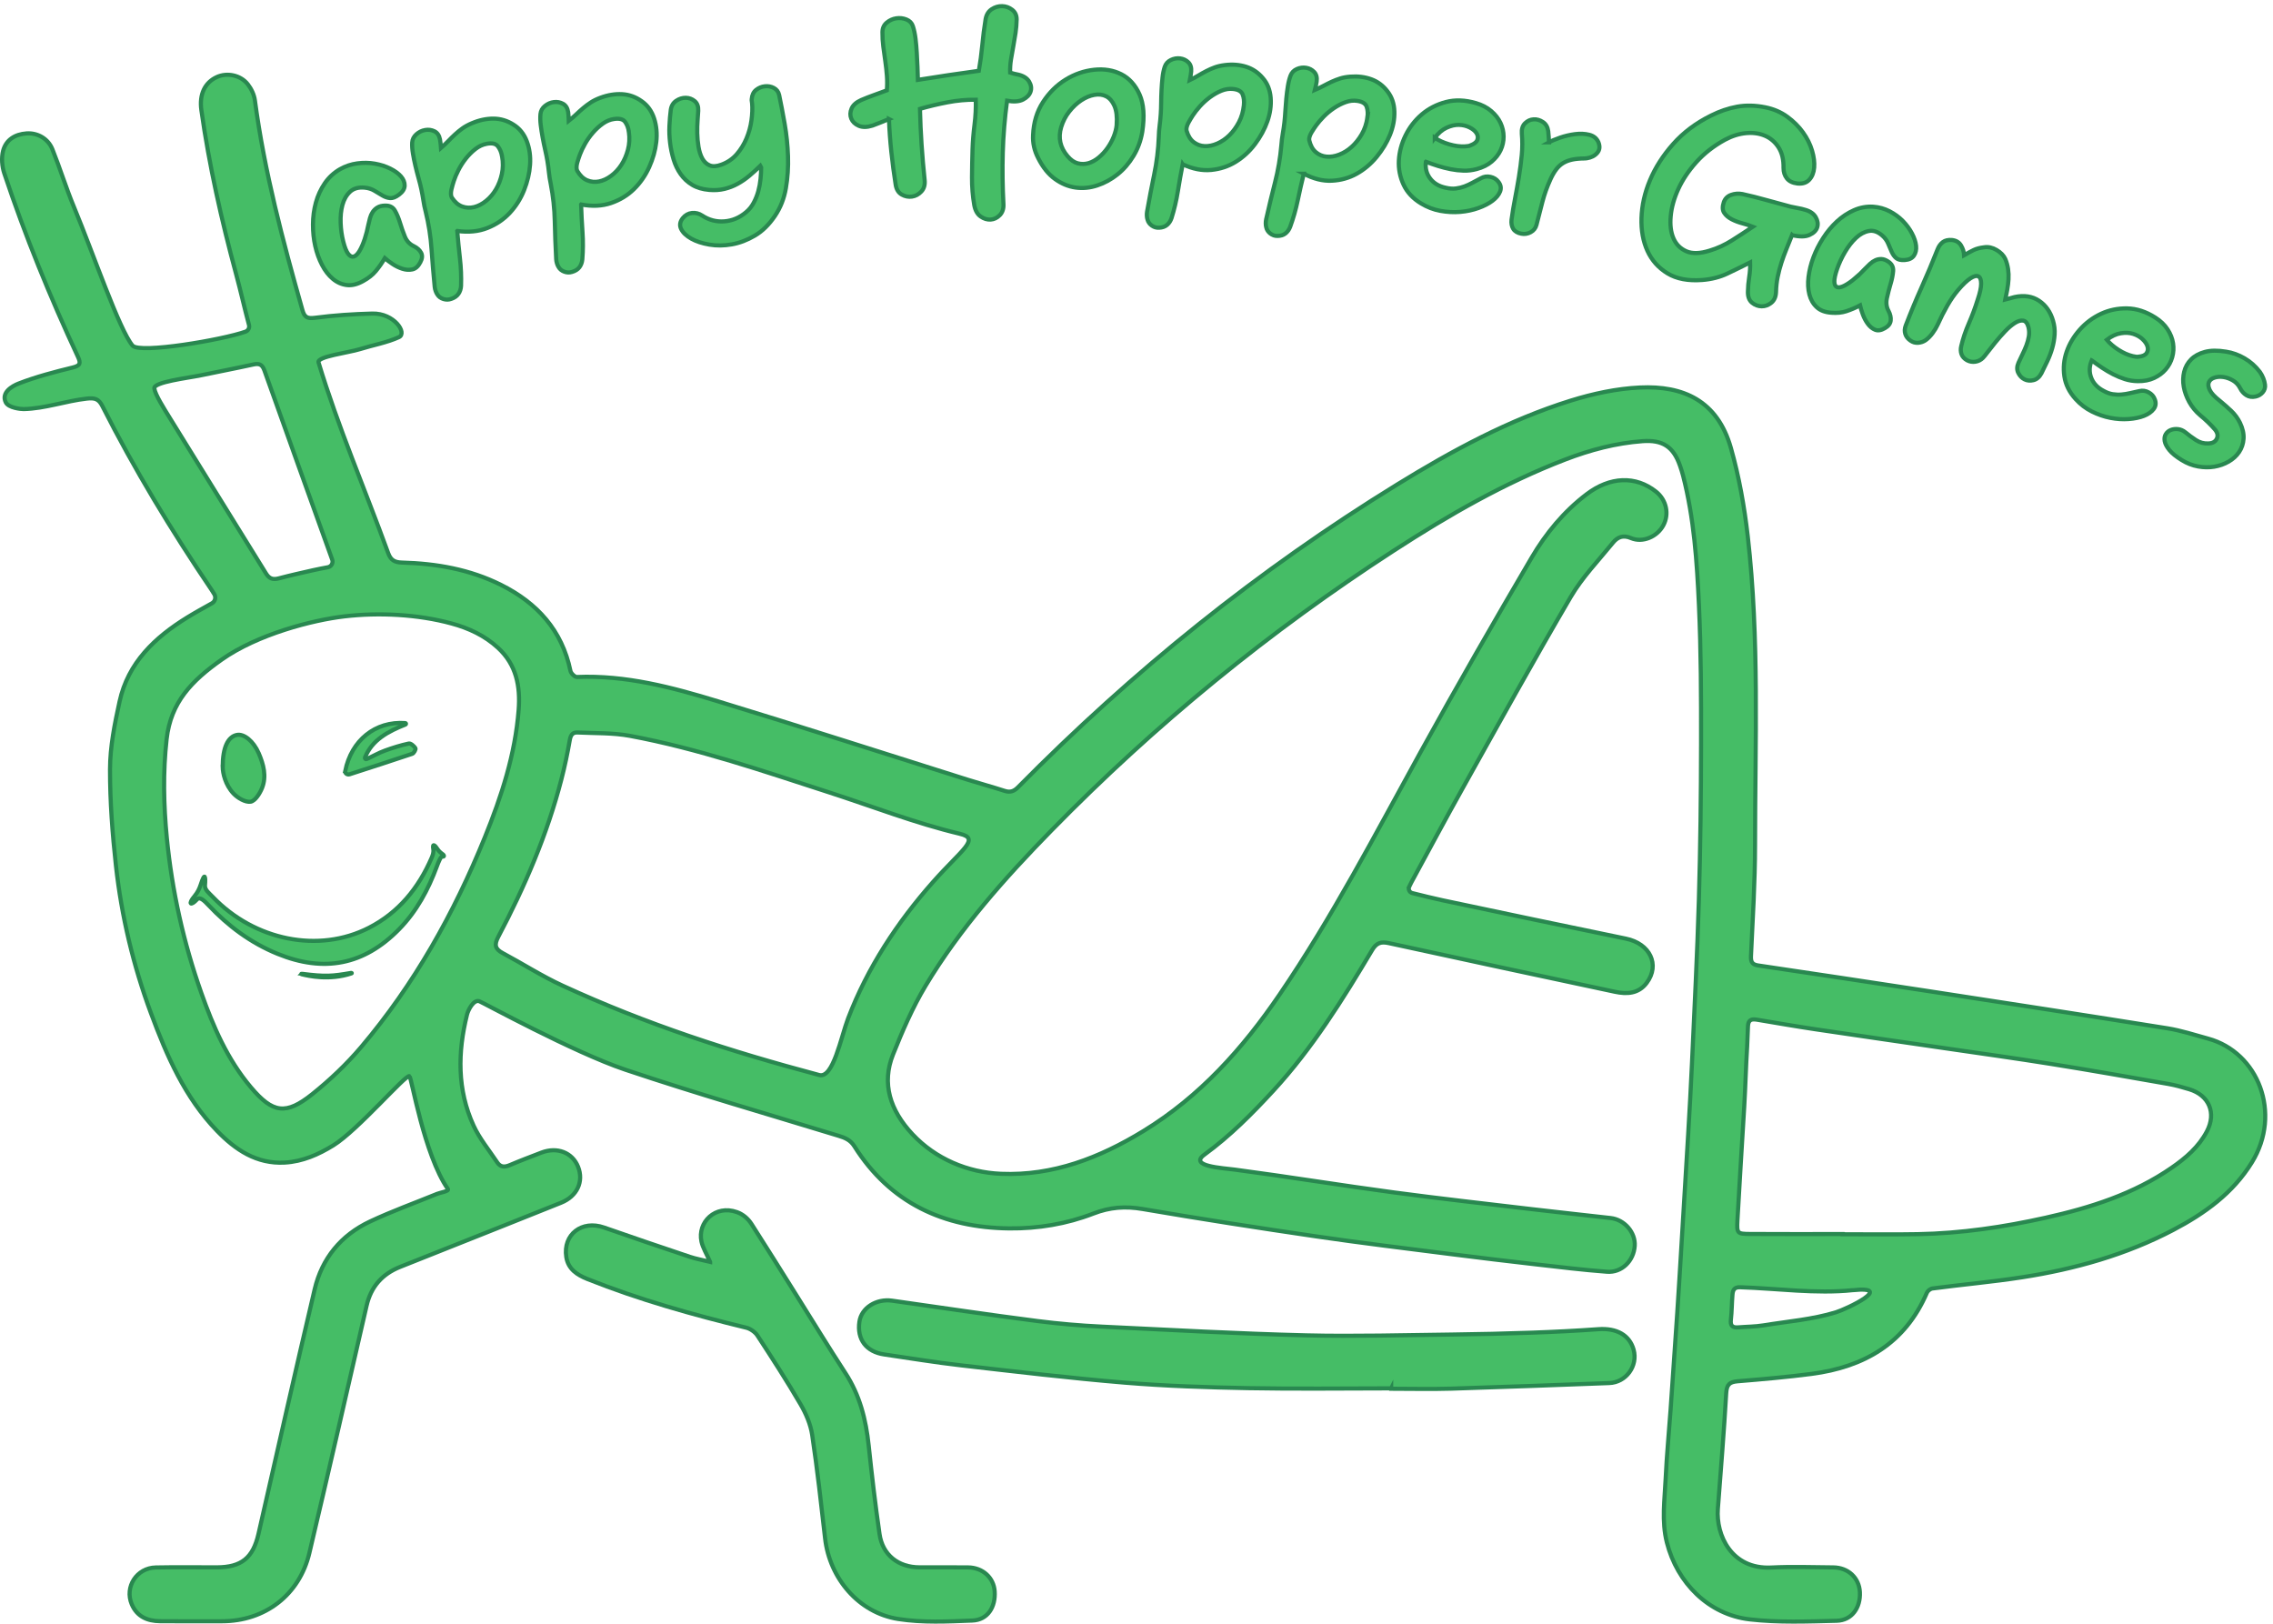 <?xml version="1.0" encoding="UTF-8" standalone="no"?>
<!-- Created with Inkscape (http://www.inkscape.org/) -->

<svg
   version="1.1"
   id="svg1"
   width="731.147"
   height="522.213"
   viewBox="0 0 731.147 522.213"
   sodipodi:docname="HappyHopperGames_Logo_2025.eps"
   xmlns:inkscape="http://www.inkscape.org/namespaces/inkscape"
   xmlns:sodipodi="http://sodipodi.sourceforge.net/DTD/sodipodi-0.dtd"
   xmlns="http://www.w3.org/2000/svg"
   xmlns:svg="http://www.w3.org/2000/svg">
  <defs
     id="defs1" />
  <sodipodi:namedview
     id="namedview1"
     pagecolor="#ffffff"
     bordercolor="#000000"
     borderopacity="0.25"
     inkscape:showpageshadow="2"
     inkscape:pageopacity="0.0"
     inkscape:pagecheckerboard="0"
     inkscape:deskcolor="#d1d1d1">
    <inkscape:page
       x="0"
       y="0"
       inkscape:label="1"
       id="page1"
       width="731.147"
       height="522.213"
       margin="0"
       bleed="0" />
  </sodipodi:namedview>
  <g
     id="g1"
     inkscape:groupmode="layer"
     inkscape:label="1">
    <g
       id="group-R5">
      <path
         id="path2"
         d="m 4481.39,806.422 c -90.54,-9.293 -181.98,4.168 -272.95,7.058 -14.71,0.469 -17.49,-7.589 -18.37,-18.101 -1.69,-20.047 -1.53,-40.27 -3.84,-60.231 -1.73,-14.859 3.89,-19.816 17.86,-18.668 20.12,1.661 40.51,1.512 60.35,4.758 58.88,9.653 119.17,14.203 176.13,31.774 25.85,7.976 143.17,63.91 40.82,53.41 z M 792.93,2554.62 c 8.359,1.58 13.383,10.24 10.578,18.27 v 0 c -54.715,152.47 -109.711,304.84 -163.953,457.48 -5.434,15.29 -12.989,17.67 -27.543,14.47 -47.242,-10.37 -78.481,-16.1 -125.832,-25.98 -32.231,-6.72 -115.242,-16.28 -112.938,-31.81 2.305,-15.54 23.41,-48.54 36.969,-70.59 77.43,-125.89 155.656,-251.29 233.266,-377.07 7.738,-12.54 16.73,-15.35 30.586,-11.68 27.906,7.38 56.113,13.66 84.285,20 11.328,2.54 22.742,4.68 34.582,6.91 z M 4456.22,942.148 c 0,-0.16 0,-0.316 0,-0.488 60.77,0 121.56,-0.898 182.32,0.211 104.44,1.899 207.37,17.109 309.1,39.809 107.89,24.07 212.54,57.11 304.64,120.78 34.13,23.59 65.45,50.37 85.18,87.92 23.36,44.49 5.4,87.42 -42.86,101.97 -16.58,5 -33.37,9.77 -50.4,12.75 -93.88,16.44 -187.74,33.06 -281.85,48.11 -86.27,13.8 -172.84,25.77 -259.29,38.43 -104.32,15.28 -208.69,30.19 -312.95,45.78 -47.15,7.05 -94.12,15.24 -141.13,23.12 -13.5,2.27 -20.48,-0.88 -21.35,-14.9 -1.02,-16.48 -0.99,-33.02 -2.04,-49.51 -3.07,-48.39 -4.21,-96.89 -7.04,-145.3 -5.37,-92.03 -11.54,-184.01 -16.52,-276.06 -1.68,-31.09 -0.27,-32.231 30.47,-32.45 74.57,-0.531 149.15,-0.172 223.72,-0.172 z m -2134.6,967.862 c -107.64,25.57 -211.16,66.17 -316.43,100.21 -158.91,51.37 -316.94,106.04 -481.62,136.68 -41.34,7.69 -84.45,6.09 -126.78,8.17 -12.04,0.59 -16.64,-6.32 -18.78,-18.63 -5.52,-31.88 -12.22,-63.65 -20.32,-94.98 -34.5,-133.37 -88.49,-259.15 -152.67,-380.69 -10.16,-19.26 -7.69,-29.33 10.89,-39.25 48.47,-25.9 94.99,-55.84 144.8,-78.74 204.32,-93.94 403.81,-158.38 620.65,-216.09 33.82,-9 52.58,91.75 69.85,136.94 46.92,122.81 118.83,232.07 205.21,329.73 69.94,79.06 115.49,104.7 65.2,116.65 z M 535.789,2331.04 c -72.031,-50.88 -122.711,-102.64 -132.777,-191.92 -9.035,-80.15 -7.317,-159.38 0.488,-239.19 12.543,-128.24 40.363,-253.07 83.262,-374.44 28.929,-81.85 63.261,-161.33 120.23,-228.69 52.633,-62.23 84.246,-67.6 148.352,-16.28 42.625,34.13 83.039,72.42 118.285,114.02 128.641,151.85 224.571,323.54 299.111,507.26 40.21,99.1 73.36,200.33 81.64,307.92 4.37,56.88 -5.31,109.02 -49.97,150.1 -32.3,29.7 -70.57,47.42 -112.23,58.79 -81.68,22.29 -176.012,26.93 -258.996,17.26 -77.211,-8.99 -210,-43.09 -297.395,-104.83 z M 3408.27,1782.16 c -2.98,-6.32 0.64,-13.8 7.43,-15.47 25.44,-6.25 49.11,-12.34 73.01,-17.39 147.79,-31.19 295.58,-62.4 443.55,-92.77 58.26,-11.97 83.18,-63.17 50.36,-107 -19.94,-26.63 -48.24,-27.6 -76.82,-21.53 -182.38,38.73 -364.66,77.99 -546.85,117.65 -18.74,4.08 -29.81,0.99 -40.41,-16.83 -70.97,-119.31 -144.49,-237.44 -238.86,-339.96 -51.15,-55.57 -105.35,-110.07 -166.7,-154.61 -38.84,-28.19 42.97,-32.29 73.22,-36.29 128.9,-17.06 257.26,-38.09 386.14,-55.32 110.99,-14.84 222.32,-27.28 333.54,-40.43 63.15,-7.46 126.39,-14.179 189.57,-21.351 33.46,-3.8 60.29,-34.91 58.23,-67.187 -2.32,-36.262 -31.27,-65.41 -67.06,-62.703 -57.62,4.363 -115.04,11.332 -172.47,17.91 -68.91,7.891 -137.78,16.141 -206.58,24.91 -107.49,13.723 -215.11,26.652 -322.31,42.383 -140.8,20.66 -281.47,42.488 -421.73,66.498 -41.87,7.17 -79.23,4.48 -119.22,-11.049 -64.74,-25.129 -134.19,-36.609 -203.62,-35.832 -158.39,1.781 -287.84,61.351 -374.41,198.711 -9.58,15.19 -22.47,20.41 -38.11,25.19 -172.16,52.67 -345.27,102.58 -515.85,159.92 -125.53,42.19 -346.32,163.46 -353.5,165.72 -12.95,4.07 -26.17,-19.91 -29.32,-32.58 -22.69,-91.21 -23.96,-181.86 15.98,-268.7 14.55,-31.63 37.67,-59.37 57.15,-88.71 7.71,-11.64 17.81,-11.8 30.19,-6.54 25.29,10.76 51.02,20.51 76.7,30.34 38.03,14.56 74.73,0.26 88.53,-34.21 14.28,-35.67 -2.16,-71.44 -41.08,-87.08 -93.32,-37.51 -186.82,-74.549 -280.25,-111.768 -36.3,-14.461 -72.61,-28.871 -108.904,-43.332 C 924.359,845.43 897.164,814.84 886.594,768.68 840.93,569.309 795.344,369.922 748.254,170.891 724.242,69.398 640.824,5.789 536.832,5.77 486.809,5.762 436.781,5.41 386.762,5.922 356.387,6.23 331.309,16.941 318.637,46.781 c -17.789,41.91 11.84,88.098 58.011,89.051 49.278,1.008 98.594,0.219 147.891,0.309 59.332,0.121 87.406,22.961 100.57,80.589 45.063,197.29 89.508,394.719 135.926,591.692 17.703,75.129 63.785,131.078 133.809,164.039 52.937,24.918 108.276,44.769 162.506,66.979 7.78,3.18 30.01,6.34 25.77,11.76 -57.67,83.22 -87.667,269.48 -92.847,272.76 -8.347,5.29 -125.011,-130.94 -184.199,-167.42 -36.144,-22.28 -74.433,-39.19 -117.426,-41.59 -68.105,-3.8 -119.402,30.94 -163.632,76.65 -77.809,80.4 -121.7,181.49 -160.055,284.99 -42.539,114.8 -71.106,234.33 -84.516,356.02 -8.535,77.42 -14.5,155.47 -14.367,233.2 0.094,54.76 11.297,110.18 23.11,164.09 20.57,93.87 85.14,155.06 163.937,203.53 19.059,11.72 38.723,22.47 59.461,34.09 7.746,4.34 10.301,14.25 5.754,21.88 -2.152,3.61 -4.297,7.08 -6.582,10.46 -96.875,143.13 -186.25,290.7 -264.356,444.85 -8.804,17.38 -18.566,19.86 -37.507,17.75 -51.461,-5.73 -101.118,-24.27 -152.895,-25.32 -5.777,-0.11 -36.547,2.74 -43.09,16.37 -11.371,23.69 15.273,39.27 31.25,45.47 42.23,16.36 86.387,27.86 130.41,38.64 18.621,4.56 20.278,10.22 12.946,25.97 -67.348,144.68 -127.594,292.25 -178.106,443.59 -5.609,16.82 -7.32,37.57 -2.918,54.45 6.953,26.67 28.82,40.33 56.992,42.2 26.098,1.73 51.766,-12.25 62.309,-38.51 18.523,-46.16 33.187,-93.88 52.234,-139.8 46.422,-111.92 109.789,-297.47 141.571,-334.82 17.222,-20.25 218.168,14.01 273.129,33.66 6.644,2.38 10.32,9.43 8.496,16.25 -11.121,41.64 -20.086,81.96 -31.11,122.75 -35.34,130.78 -65.218,262.71 -84.136,396.95 -5.289,37.52 8.179,66.5 37.507,79.83 24.766,11.26 57.254,4.94 74.907,-17.63 8.504,-10.87 15.312,-25.24 17.113,-38.79 22.973,-172.61 67.633,-340.24 115.023,-507.32 4.907,-17.29 11.715,-20.97 30.649,-18.47 45.719,6.01 91.988,8.98 138.164,10.19 53.387,1.39 85.164,-47.43 64.664,-56.99 -28.051,-13.07 -65.109,-19.83 -94.582,-29.12 -26.695,-8.42 -104.332,-17.77 -100.047,-31.95 47.348,-156.65 112.613,-307.33 168.453,-461.16 6.133,-16.88 15.348,-22.45 33.465,-22.94 83.207,-2.29 164.127,-16.39 239.387,-53.98 87.63,-43.76 147.61,-109.77 167.98,-207.84 1.25,-6.01 10.47,-15.11 15.65,-14.89 117.84,4.96 229.88,-24.93 340.55,-58.62 202.05,-61.52 403.06,-126.42 604.55,-189.77 29.66,-9.32 59.72,-17.4 89.29,-27.01 13.6,-4.41 22.75,-1.06 32.63,8.95 276.66,280.17 581.5,525.59 917.23,732.19 132.63,81.61 269.65,156 419.21,202.57 54.03,16.82 111.27,29.11 167.59,31.76 104.57,4.93 187.4,-31.78 219.86,-146.1 19.75,-69.56 32.59,-141.81 40.82,-213.72 28.41,-248.3 17.66,-497.9 17.61,-747.03 -0.02,-89.68 -5.71,-179.18 -9.84,-268.77 -0.65,-14.12 3.76,-20.01 17.3,-22.03 135.04,-20.12 270.08,-40.26 405.03,-60.98 194.93,-29.92 389.86,-59.86 584.6,-90.96 33.4,-5.33 65.99,-16.04 98.75,-25.01 121.21,-33.2 178.98,-180.53 105.86,-299.22 -46.06,-74.77 -114.48,-123.66 -190.19,-163.43 -114.48,-60.121 -237.63,-94.601 -364.84,-114.379 -72.11,-11.211 -144.97,-17.601 -217.36,-27.179 -5.47,-0.723 -11.61,-5.563 -13.79,-10.633 -52.74,-122.68 -152.05,-179.32 -278.73,-195.93 -59.41,-7.789 -119.22,-12.847 -178.95,-17.867 -19.47,-1.641 -26.37,-7.91 -27.57,-28.75 -5.39,-93.453 -13.08,-186.773 -20.2,-280.121 -4.75,-62.281 32.38,-146.32 129.08,-141.52 49.9,2.481 100.03,0.731 150.05,0.289 36.17,-0.32 62.67,-25.41 64.4,-59.789 1.9,-37.801 -19.63,-68.383 -56.03,-69.25 -70.14,-1.691 -141.06,-4.609 -210.45,3.359 -99.43,11.418 -175.56,88.481 -200.31,185.801 -13.18,51.839 -5.34,103.257 -2.97,154.808 2.56,55.371 7.99,110.61 11.9,165.93 5.53,78.301 10.96,156.621 16.18,234.949 3.5,52.481 6.59,104.992 9.8,157.492 5.57,91.319 11.23,182.639 16.58,273.969 3.33,56.84 6.58,113.69 9.14,170.57 5.97,132.51 12.94,265 16.79,397.57 3.66,126.22 5.09,252.55 5.26,378.83 0.15,111.1 -0.11,222.34 -5.15,333.29 -4.76,104.88 -11.87,209.98 -38.32,312.45 -2.15,8.35 -4.84,16.6 -7.68,24.76 -15.97,45.78 -42.3,62.41 -90.4,58.84 -64.8,-4.82 -126.56,-21.2 -187.03,-44.45 -146.85,-56.46 -282.15,-134.48 -413.49,-219.53 -301.31,-195.13 -577.77,-420.74 -828.68,-677.03 -113.51,-115.93 -221.4,-237.06 -305.16,-376.62 -31.33,-52.21 -55.78,-109.07 -78.43,-165.76 -27.8,-69.59 -7.52,-134.46 47.24,-192.84 55.4,-59.07 132.99,-92.2 213.9,-95.5 126.07,-5.15 238.23,38.51 344.33,103.31 136.86,83.58 240.71,199.83 329.88,330.77 127.54,187.3 231.65,388 340.75,585.94 87.11,158.03 177.15,314.51 268.52,470.14 34.39,58.57 77.85,111.37 132.91,153.19 56.67,43.05 118.7,45.42 167.86,6.26 25.17,-20.05 32.51,-54.16 17.56,-81.68 -14.75,-27.16 -49.47,-42.73 -78.09,-30.64 -19.76,8.34 -32.87,2.1 -43.69,-11.2 -35.03,-43.05 -74.41,-83.85 -102.21,-131.28 -89.77,-153.21 -175.44,-308.81 -262.02,-463.86 -41.89,-75.01 -82.32,-150.83 -123.34,-226.32 -1.74,-3.2 -3.33,-6.48 -5.13,-10.3"
         style="fill:#45bd66;fill-opacity:1;fill-rule:nonzero;stroke:none"
         transform="matrix(0.133,0,0,-0.133,0,522.213)" />
      <path
         id="path3"
         d="m 4481.39,806.422 c -90.54,-9.293 -181.98,4.168 -272.95,7.058 -14.71,0.469 -17.49,-7.589 -18.37,-18.101 -1.69,-20.047 -1.53,-40.27 -3.84,-60.231 -1.73,-14.859 3.89,-19.816 17.86,-18.668 20.12,1.661 40.51,1.512 60.35,4.758 58.88,9.653 119.17,14.203 176.13,31.774 25.85,7.976 143.17,63.91 40.82,53.41 z M 792.93,2554.62 c 8.359,1.58 13.383,10.24 10.578,18.27 v 0 c -54.715,152.47 -109.711,304.84 -163.953,457.48 -5.434,15.29 -12.989,17.67 -27.543,14.47 -47.242,-10.37 -78.481,-16.1 -125.832,-25.98 -32.231,-6.72 -115.242,-16.28 -112.938,-31.81 2.305,-15.54 23.41,-48.54 36.969,-70.59 77.43,-125.89 155.656,-251.29 233.266,-377.07 7.738,-12.54 16.73,-15.35 30.586,-11.68 27.906,7.38 56.113,13.66 84.285,20 11.328,2.54 22.742,4.68 34.582,6.91 z M 4456.22,942.148 c 0,-0.16 0,-0.316 0,-0.488 60.77,0 121.56,-0.898 182.32,0.211 104.44,1.899 207.37,17.109 309.1,39.809 107.89,24.07 212.54,57.11 304.64,120.78 34.13,23.59 65.45,50.37 85.18,87.92 23.36,44.49 5.4,87.42 -42.86,101.97 -16.58,5 -33.37,9.77 -50.4,12.75 -93.88,16.44 -187.74,33.06 -281.85,48.11 -86.27,13.8 -172.84,25.77 -259.29,38.43 -104.32,15.28 -208.69,30.19 -312.95,45.78 -47.15,7.05 -94.12,15.24 -141.13,23.12 -13.5,2.27 -20.48,-0.88 -21.35,-14.9 -1.02,-16.48 -0.99,-33.02 -2.04,-49.51 -3.07,-48.39 -4.21,-96.89 -7.04,-145.3 -5.37,-92.03 -11.54,-184.01 -16.52,-276.06 -1.68,-31.09 -0.27,-32.231 30.47,-32.45 74.57,-0.531 149.15,-0.172 223.72,-0.172 z m -2134.6,967.862 c -107.64,25.57 -211.16,66.17 -316.43,100.21 -158.91,51.37 -316.94,106.04 -481.62,136.68 -41.34,7.69 -84.45,6.09 -126.78,8.17 -12.04,0.59 -16.64,-6.32 -18.78,-18.63 -5.52,-31.88 -12.22,-63.65 -20.32,-94.98 -34.5,-133.37 -88.49,-259.15 -152.67,-380.69 -10.16,-19.26 -7.69,-29.33 10.89,-39.25 48.47,-25.9 94.99,-55.84 144.8,-78.74 204.32,-93.94 403.81,-158.38 620.65,-216.09 33.82,-9 52.58,91.75 69.85,136.94 46.92,122.81 118.83,232.07 205.21,329.73 69.94,79.06 115.49,104.7 65.2,116.65 z M 535.789,2331.04 c -72.031,-50.88 -122.711,-102.64 -132.777,-191.92 -9.035,-80.15 -7.317,-159.38 0.488,-239.19 12.543,-128.24 40.363,-253.07 83.262,-374.44 28.929,-81.85 63.261,-161.33 120.23,-228.69 52.633,-62.23 84.246,-67.6 148.352,-16.28 42.625,34.13 83.039,72.42 118.285,114.02 128.641,151.85 224.571,323.54 299.111,507.26 40.21,99.1 73.36,200.33 81.64,307.92 4.37,56.88 -5.31,109.02 -49.97,150.1 -32.3,29.7 -70.57,47.42 -112.23,58.79 -81.68,22.29 -176.012,26.93 -258.996,17.26 -77.211,-8.99 -210,-43.09 -297.395,-104.83 z M 3408.27,1782.16 c -2.98,-6.32 0.64,-13.8 7.43,-15.47 25.44,-6.25 49.11,-12.34 73.01,-17.39 147.79,-31.19 295.58,-62.4 443.55,-92.77 58.26,-11.97 83.18,-63.17 50.36,-107 -19.94,-26.63 -48.24,-27.6 -76.82,-21.53 -182.38,38.73 -364.66,77.99 -546.85,117.65 -18.74,4.08 -29.81,0.99 -40.41,-16.83 -70.97,-119.31 -144.49,-237.44 -238.86,-339.96 -51.15,-55.57 -105.35,-110.07 -166.7,-154.61 -38.84,-28.19 42.97,-32.29 73.22,-36.29 128.9,-17.06 257.26,-38.09 386.14,-55.32 110.99,-14.84 222.32,-27.28 333.54,-40.43 63.15,-7.46 126.39,-14.179 189.57,-21.351 33.46,-3.8 60.29,-34.91 58.23,-67.187 -2.32,-36.262 -31.27,-65.41 -67.06,-62.703 -57.62,4.363 -115.04,11.332 -172.47,17.91 -68.91,7.891 -137.78,16.141 -206.58,24.91 -107.49,13.723 -215.11,26.652 -322.31,42.383 -140.8,20.66 -281.47,42.488 -421.73,66.498 -41.87,7.17 -79.23,4.48 -119.22,-11.049 -64.74,-25.129 -134.19,-36.609 -203.62,-35.832 -158.39,1.781 -287.84,61.351 -374.41,198.711 -9.58,15.19 -22.47,20.41 -38.11,25.19 -172.16,52.67 -345.27,102.58 -515.85,159.92 -125.53,42.19 -346.32,163.46 -353.5,165.72 -12.95,4.07 -26.17,-19.91 -29.32,-32.58 -22.69,-91.21 -23.96,-181.86 15.98,-268.7 14.55,-31.63 37.67,-59.37 57.15,-88.71 7.71,-11.64 17.81,-11.8 30.19,-6.54 25.29,10.76 51.02,20.51 76.7,30.34 38.03,14.56 74.73,0.26 88.53,-34.21 14.28,-35.67 -2.16,-71.44 -41.08,-87.08 -93.32,-37.51 -186.82,-74.549 -280.25,-111.768 -36.3,-14.461 -72.61,-28.871 -108.904,-43.332 C 924.359,845.43 897.164,814.84 886.594,768.68 840.93,569.309 795.344,369.922 748.254,170.891 724.242,69.398 640.824,5.789 536.832,5.77 486.809,5.762 436.781,5.41 386.762,5.922 356.387,6.23 331.309,16.941 318.637,46.781 c -17.789,41.91 11.84,88.098 58.011,89.051 49.278,1.008 98.594,0.219 147.891,0.309 59.332,0.121 87.406,22.961 100.57,80.589 45.063,197.29 89.508,394.719 135.926,591.692 17.703,75.129 63.785,131.078 133.809,164.039 52.937,24.918 108.276,44.769 162.506,66.979 7.78,3.18 30.01,6.34 25.77,11.76 -57.67,83.22 -87.667,269.48 -92.847,272.76 -8.347,5.29 -125.011,-130.94 -184.199,-167.42 -36.144,-22.28 -74.433,-39.19 -117.426,-41.59 -68.105,-3.8 -119.402,30.94 -163.632,76.65 -77.809,80.4 -121.7,181.49 -160.055,284.99 -42.539,114.8 -71.106,234.33 -84.516,356.02 -8.535,77.42 -14.5,155.47 -14.367,233.2 0.094,54.76 11.297,110.18 23.11,164.09 20.57,93.87 85.14,155.06 163.937,203.53 19.059,11.72 38.723,22.47 59.461,34.09 7.746,4.34 10.301,14.25 5.754,21.88 -2.152,3.61 -4.297,7.08 -6.582,10.46 -96.875,143.13 -186.25,290.7 -264.356,444.85 -8.804,17.38 -18.566,19.86 -37.507,17.75 -51.461,-5.73 -101.118,-24.27 -152.895,-25.32 -5.777,-0.11 -36.547,2.74 -43.09,16.37 -11.371,23.69 15.273,39.27 31.25,45.47 42.23,16.36 86.387,27.86 130.41,38.64 18.621,4.56 20.278,10.22 12.946,25.97 -67.348,144.68 -127.594,292.25 -178.106,443.59 -5.609,16.82 -7.32,37.57 -2.918,54.45 6.953,26.67 28.82,40.33 56.992,42.2 26.098,1.73 51.766,-12.25 62.309,-38.51 18.523,-46.16 33.187,-93.88 52.234,-139.8 46.422,-111.92 109.789,-297.47 141.571,-334.82 17.222,-20.25 218.168,14.01 273.129,33.66 6.644,2.38 10.32,9.43 8.496,16.25 -11.121,41.64 -20.086,81.96 -31.11,122.75 -35.34,130.78 -65.218,262.71 -84.136,396.95 -5.289,37.52 8.179,66.5 37.507,79.83 24.766,11.26 57.254,4.94 74.907,-17.63 8.504,-10.87 15.312,-25.24 17.113,-38.79 22.973,-172.61 67.633,-340.24 115.023,-507.32 4.907,-17.29 11.715,-20.97 30.649,-18.47 45.719,6.01 91.988,8.98 138.164,10.19 53.387,1.39 85.164,-47.43 64.664,-56.99 -28.051,-13.07 -65.109,-19.83 -94.582,-29.12 -26.695,-8.42 -104.332,-17.77 -100.047,-31.95 47.348,-156.65 112.613,-307.33 168.453,-461.16 6.133,-16.88 15.348,-22.45 33.465,-22.94 83.207,-2.29 164.127,-16.39 239.387,-53.98 87.63,-43.76 147.61,-109.77 167.98,-207.84 1.25,-6.01 10.47,-15.11 15.65,-14.89 117.84,4.96 229.88,-24.93 340.55,-58.62 202.05,-61.52 403.06,-126.42 604.55,-189.77 29.66,-9.32 59.72,-17.4 89.29,-27.01 13.6,-4.41 22.75,-1.06 32.63,8.95 276.66,280.17 581.5,525.59 917.23,732.19 132.63,81.61 269.65,156 419.21,202.57 54.03,16.82 111.27,29.11 167.59,31.76 104.57,4.93 187.4,-31.78 219.86,-146.1 19.75,-69.56 32.59,-141.81 40.82,-213.72 28.41,-248.3 17.66,-497.9 17.61,-747.03 -0.02,-89.68 -5.71,-179.18 -9.84,-268.77 -0.65,-14.12 3.76,-20.01 17.3,-22.03 135.04,-20.12 270.08,-40.26 405.03,-60.98 194.93,-29.92 389.86,-59.86 584.6,-90.96 33.4,-5.33 65.99,-16.04 98.75,-25.01 121.21,-33.2 178.98,-180.53 105.86,-299.22 -46.06,-74.77 -114.48,-123.66 -190.19,-163.43 -114.48,-60.121 -237.63,-94.601 -364.84,-114.379 -72.11,-11.211 -144.97,-17.601 -217.36,-27.179 -5.47,-0.723 -11.61,-5.563 -13.79,-10.633 -52.74,-122.68 -152.05,-179.32 -278.73,-195.93 -59.41,-7.789 -119.22,-12.847 -178.95,-17.867 -19.47,-1.641 -26.37,-7.91 -27.57,-28.75 -5.39,-93.453 -13.08,-186.773 -20.2,-280.121 -4.75,-62.281 32.38,-146.32 129.08,-141.52 49.9,2.481 100.03,0.731 150.05,0.289 36.17,-0.32 62.67,-25.41 64.4,-59.789 1.9,-37.801 -19.63,-68.383 -56.03,-69.25 -70.14,-1.691 -141.06,-4.609 -210.45,3.359 -99.43,11.418 -175.56,88.481 -200.31,185.801 -13.18,51.839 -5.34,103.257 -2.97,154.808 2.56,55.371 7.99,110.61 11.9,165.93 5.53,78.301 10.96,156.621 16.18,234.949 3.5,52.481 6.59,104.992 9.8,157.492 5.57,91.319 11.23,182.639 16.58,273.969 3.33,56.84 6.58,113.69 9.14,170.57 5.97,132.51 12.94,265 16.79,397.57 3.66,126.22 5.09,252.55 5.26,378.83 0.15,111.1 -0.11,222.34 -5.15,333.29 -4.76,104.88 -11.87,209.98 -38.32,312.45 -2.15,8.35 -4.84,16.6 -7.68,24.76 -15.97,45.78 -42.3,62.41 -90.4,58.84 -64.8,-4.82 -126.56,-21.2 -187.03,-44.45 -146.85,-56.46 -282.15,-134.48 -413.49,-219.53 -301.31,-195.13 -577.77,-420.74 -828.68,-677.03 -113.51,-115.93 -221.4,-237.06 -305.16,-376.62 -31.33,-52.21 -55.78,-109.07 -78.43,-165.76 -27.8,-69.59 -7.52,-134.46 47.24,-192.84 55.4,-59.07 132.99,-92.2 213.9,-95.5 126.07,-5.15 238.23,38.51 344.33,103.31 136.86,83.58 240.71,199.83 329.88,330.77 127.54,187.3 231.65,388 340.75,585.94 87.11,158.03 177.15,314.51 268.52,470.14 34.39,58.57 77.85,111.37 132.91,153.19 56.67,43.05 118.7,45.42 167.86,6.26 25.17,-20.05 32.51,-54.16 17.56,-81.68 -14.75,-27.16 -49.47,-42.73 -78.09,-30.64 -19.76,8.34 -32.87,2.1 -43.69,-11.2 -35.03,-43.05 -74.41,-83.85 -102.21,-131.28 -89.77,-153.21 -175.44,-308.81 -262.02,-463.86 -41.89,-75.01 -82.32,-150.83 -123.34,-226.32 -1.74,-3.2 -3.33,-6.48 -5.13,-10.3 z"
         style="fill:none;stroke:#298850;stroke-width:10;stroke-linecap:butt;stroke-linejoin:miter;stroke-miterlimit:10;stroke-dasharray:none;stroke-opacity:1"
         transform="matrix(0.133,0,0,-0.133,0,522.213)" />
      <path
         id="path4"
         d="m 3364.59,568.949 c -115.21,0 -230.46,-1.687 -345.62,0.512 -99.85,1.91 -199.88,5.078 -299.35,13.348 -132.45,11.011 -264.51,26.812 -396.58,41.929 -61.7,7.063 -123.05,17.211 -184.52,26.203 -43.64,6.379 -66.27,36.508 -60.01,79.289 4.88,33.329 40.55,56.219 79.1,50.77 117.38,-16.578 234.62,-34.301 352.2,-49.309 51.2,-6.543 102.64,-10.972 154.19,-13.429 165.19,-7.891 330.39,-17.153 495.7,-21.133 117.29,-2.82 234.75,0.641 352.12,1.973 64.46,0.738 128.92,2.277 193.34,4.546 53.5,1.883 107,4.524 160.39,8.383 44.13,3.188 75.6,-14.031 85.47,-49.652 10.83,-39.027 -18.26,-79.129 -58.89,-80.617 -127.33,-4.68 -254.65,-9.641 -382.01,-13.512 -48.46,-1.469 -97.01,-0.23 -145.52,-0.23 -0.01,0.312 -0.01,0.621 -0.01,0.929"
         style="fill:#45bd66;fill-opacity:1;fill-rule:nonzero;stroke:none"
         transform="matrix(0.133,0,0,-0.133,0,522.213)" />
      <path
         id="path5"
         d="m 3364.59,568.949 c -115.21,0 -230.46,-1.687 -345.62,0.512 -99.85,1.91 -199.88,5.078 -299.35,13.348 -132.45,11.011 -264.51,26.812 -396.58,41.929 -61.7,7.063 -123.05,17.211 -184.52,26.203 -43.64,6.379 -66.27,36.508 -60.01,79.289 4.88,33.329 40.55,56.219 79.1,50.77 117.38,-16.578 234.62,-34.301 352.2,-49.309 51.2,-6.543 102.64,-10.972 154.19,-13.429 165.19,-7.891 330.39,-17.153 495.7,-21.133 117.29,-2.82 234.75,0.641 352.12,1.973 64.46,0.738 128.92,2.277 193.34,4.546 53.5,1.883 107,4.524 160.39,8.383 44.13,3.188 75.6,-14.031 85.47,-49.652 10.83,-39.027 -18.26,-79.129 -58.89,-80.617 -127.33,-4.68 -254.65,-9.641 -382.01,-13.512 -48.46,-1.469 -97.01,-0.23 -145.52,-0.23 -0.01,0.312 -0.01,0.621 -0.01,0.929 z"
         style="fill:none;stroke:#298850;stroke-width:10;stroke-linecap:butt;stroke-linejoin:miter;stroke-miterlimit:10;stroke-dasharray:none;stroke-opacity:1"
         transform="matrix(0.133,0,0,-0.133,0,522.213)" />
      <path
         id="path6"
         d="m 1717.43,874.852 c -8.84,20.199 -17.61,34.027 -20.9,49.046 -10.16,46.481 33.31,90.122 85.97,71.204 14.57,-5.231 26.72,-15.704 35.09,-28.723 36.17,-56.25 71.42,-113.078 107,-169.707 39.95,-63.602 78.95,-127.813 119.99,-190.711 34.96,-53.563 49.76,-112.59 56.35,-175.07 7.55,-71.532 15.98,-143.012 26.26,-214.192 7.32,-50.668 45.15,-80.437 96.84,-80.551 39.14,-0.089 78.28,0.282 117.41,-0.16 35.29,-0.398 61.91,-24.718 64.2,-57.656 2.67,-38.531 -17.23,-69.41 -53.75,-70.852 -59.85,-2.352 -121,-5.48 -179.7,3.75 -95.51,15.031 -165.61,98.352 -176.64,194.661 -9.58,83.621 -18.75,167.339 -31.25,250.55 -3.84,25.559 -14.97,51.36 -28.13,73.938 -33.02,56.652 -68.68,111.812 -104.59,166.711 -5.17,7.898 -16.93,16.172 -26.11,18.41 -130.49,31.77 -259.55,67.949 -384.46,117.73 -25.26,10.071 -46.9,24.008 -51.42,53.379 -8.41,54.672 37.76,90.11 91.27,71.36 68.91,-24.137 138.08,-47.578 207.31,-70.789 14.71,-4.942 30.18,-7.629 49.26,-12.328"
         style="fill:#45bd66;fill-opacity:1;fill-rule:nonzero;stroke:none"
         transform="matrix(0.133,0,0,-0.133,0,522.213)" />
      <path
         id="path7"
         d="m 1717.43,874.852 c -8.84,20.199 -17.61,34.027 -20.9,49.046 -10.16,46.481 33.31,90.122 85.97,71.204 14.57,-5.231 26.72,-15.704 35.09,-28.723 36.17,-56.25 71.42,-113.078 107,-169.707 39.95,-63.602 78.95,-127.813 119.99,-190.711 34.96,-53.563 49.76,-112.59 56.35,-175.07 7.55,-71.532 15.98,-143.012 26.26,-214.192 7.32,-50.668 45.15,-80.437 96.84,-80.551 39.14,-0.089 78.28,0.282 117.41,-0.16 35.29,-0.398 61.91,-24.718 64.2,-57.656 2.67,-38.531 -17.23,-69.41 -53.75,-70.852 -59.85,-2.352 -121,-5.48 -179.7,3.75 -95.51,15.031 -165.61,98.352 -176.64,194.661 -9.58,83.621 -18.75,167.339 -31.25,250.55 -3.84,25.559 -14.97,51.36 -28.13,73.938 -33.02,56.652 -68.68,111.812 -104.59,166.711 -5.17,7.898 -16.93,16.172 -26.11,18.41 -130.49,31.77 -259.55,67.949 -384.46,117.73 -25.26,10.071 -46.9,24.008 -51.42,53.379 -8.41,54.672 37.76,90.11 91.27,71.36 68.91,-24.137 138.08,-47.578 207.31,-70.789 14.71,-4.942 30.18,-7.629 49.26,-12.328 z"
         style="fill:none;stroke:#298850;stroke-width:10;stroke-linecap:butt;stroke-linejoin:miter;stroke-miterlimit:10;stroke-dasharray:none;stroke-opacity:1"
         transform="matrix(0.133,0,0,-0.133,0,522.213)" />
      <path
         id="path8"
         d="m 470.801,1759.74 c 6.719,7.96 11.387,17.23 14.512,26.95 10.66,33.16 12.191,18.82 10.437,-1.2 -0.957,-10.92 10.395,-19.28 18.832,-28.08 101.043,-105.37 256.473,-136.79 377.648,-74.66 71.926,36.88 120.05,96.13 151.68,169.11 2.77,6.4 5.34,13.79 4,21.27 -3.09,17.29 6.18,6.38 10,0.11 3.82,-6.28 11.34,-11.55 11.34,-11.55 6.19,-3.83 5.51,-7.85 0.53,-6.58 -3.69,0.95 -10.11,-15.52 -13.02,-23.41 -20.97,-56.78 -49.18,-109.35 -91.932,-152.85 -84.672,-86.14 -181.23,-104.91 -293.644,-59.05 -64.93,26.49 -119.567,67.37 -167.141,117.83 -9.195,9.75 -20.566,21.32 -27.488,13.79 -15.371,-16.73 -22.739,-11.82 -5.754,8.32"
         style="fill:#45bd66;fill-opacity:1;fill-rule:nonzero;stroke:none"
         transform="matrix(0.133,0,0,-0.133,0,522.213)" />
      <path
         id="path9"
         d="m 470.801,1759.74 c 6.719,7.96 11.387,17.23 14.512,26.95 10.66,33.16 12.191,18.82 10.437,-1.2 -0.957,-10.92 10.395,-19.28 18.832,-28.08 101.043,-105.37 256.473,-136.79 377.648,-74.66 71.926,36.88 120.05,96.13 151.68,169.11 2.77,6.4 5.34,13.79 4,21.27 -3.09,17.29 6.18,6.38 10,0.11 3.82,-6.28 11.34,-11.55 11.34,-11.55 6.19,-3.83 5.51,-7.85 0.53,-6.58 -3.69,0.95 -10.11,-15.52 -13.02,-23.41 -20.97,-56.78 -49.18,-109.35 -91.932,-152.85 -84.672,-86.14 -181.23,-104.91 -293.644,-59.05 -64.93,26.49 -119.567,67.37 -167.141,117.83 -9.195,9.75 -20.566,21.32 -27.488,13.79 -15.371,-16.73 -22.739,-11.82 -5.754,8.32 z"
         style="fill:none;stroke:#298850;stroke-width:10;stroke-linecap:butt;stroke-linejoin:miter;stroke-miterlimit:10;stroke-dasharray:none;stroke-opacity:1"
         transform="matrix(0.133,0,0,-0.133,0,522.213)" />
      <path
         id="path10"
         d="m 538.555,2071.45 c -0.035,48.52 13.332,73.38 34.179,77.68 17.305,3.56 40.243,-14.84 53,-44.3 11.649,-26.89 19.332,-55.43 8.161,-83.76 -5.274,-13.37 -16.922,-31.85 -27.836,-33.45 -12.805,-1.87 -31.227,9.02 -41.387,19.81 -19.899,21.14 -25.781,49.25 -26.117,64.02"
         style="fill:#45bd66;fill-opacity:1;fill-rule:nonzero;stroke:none"
         transform="matrix(0.133,0,0,-0.133,0,522.213)" />
      <path
         id="path11"
         d="m 538.555,2071.45 c -0.035,48.52 13.332,73.38 34.179,77.68 17.305,3.56 40.243,-14.84 53,-44.3 11.649,-26.89 19.332,-55.43 8.161,-83.76 -5.274,-13.37 -16.922,-31.85 -27.836,-33.45 -12.805,-1.87 -31.227,9.02 -41.387,19.81 -19.899,21.14 -25.781,49.25 -26.117,64.02 z"
         style="fill:none;stroke:#298850;stroke-width:10;stroke-linecap:butt;stroke-linejoin:miter;stroke-miterlimit:10;stroke-dasharray:none;stroke-opacity:1"
         transform="matrix(0.133,0,0,-0.133,0,522.213)" />
      <path
         id="path12"
         d="m 834.953,2062.09 c 14.813,73.38 72.129,120.99 145.36,115.71 1.867,-0.13 2.23,-2.76 0.488,-3.45 -42.317,-16.74 -80.973,-37.24 -98.086,-79.83 -0.961,-2.4 1.601,-4.84 3.953,-3.78 14.836,6.66 28.98,14.96 44.277,20.51 18.856,6.85 38.196,12.9 57.864,17.13 4.41,0.94 12.741,-6.2 15.911,-11.39 1.53,-2.51 -3.6,-12.1 -7.657,-13.47 -50.254,-16.96 -100.801,-33.16 -151.649,-49.6 -5.66,-1.82 -11.57,2.66 -10.461,8.17"
         style="fill:#45bd66;fill-opacity:1;fill-rule:nonzero;stroke:none"
         transform="matrix(0.133,0,0,-0.133,0,522.213)" />
      <path
         id="path13"
         d="m 834.953,2062.09 c 14.813,73.38 72.129,120.99 145.36,115.71 1.867,-0.13 2.23,-2.76 0.488,-3.45 -42.317,-16.74 -80.973,-37.24 -98.086,-79.83 -0.961,-2.4 1.601,-4.84 3.953,-3.78 14.836,6.66 28.98,14.96 44.277,20.51 18.856,6.85 38.196,12.9 57.864,17.13 4.41,0.94 12.741,-6.2 15.911,-11.39 1.53,-2.51 -3.6,-12.1 -7.657,-13.47 -50.254,-16.96 -100.801,-33.16 -151.649,-49.6 -5.66,-1.82 -11.57,2.66 -10.461,8.17 z"
         style="fill:none;stroke:#298850;stroke-width:10;stroke-linecap:butt;stroke-linejoin:miter;stroke-miterlimit:10;stroke-dasharray:none;stroke-opacity:1"
         transform="matrix(0.133,0,0,-0.133,0,522.213)" />
      <path
         id="path14"
         d="m 730.23,1571.54 c 57.68,-7.39 72.954,-5.76 118.758,2.05 1.602,0.27 2.446,-0.66 1.285,-1.04 -53.296,-17.84 -104.125,-6.3 -120.898,-2.08 -1.32,0.33 -0.766,1.28 0.855,1.07"
         style="fill:#45bd66;fill-opacity:1;fill-rule:nonzero;stroke:none"
         transform="matrix(0.133,0,0,-0.133,0,522.213)" />
      <path
         id="path15"
         d="m 730.23,1571.54 c 57.68,-7.39 72.954,-5.76 118.758,2.05 1.602,0.27 2.446,-0.66 1.285,-1.04 -53.296,-17.84 -104.125,-6.3 -120.898,-2.08 -1.32,0.33 -0.766,1.28 0.855,1.07 z"
         style="fill:none;stroke:#298850;stroke-width:10;stroke-linecap:butt;stroke-linejoin:miter;stroke-miterlimit:10;stroke-dasharray:none;stroke-opacity:1"
         transform="matrix(0.133,0,0,-0.133,0,522.213)" />
      <path
         id="path16"
         d="m 882.215,3348.82 c 3.558,10.9 6.433,22.16 8.625,33.77 1.183,5.46 2.484,10.87 3.926,16.21 1.429,5.36 3.593,10.25 6.507,14.72 2.918,4.45 6.739,8.15 11.485,11.07 4.73,2.93 10.851,4.47 18.32,4.64 11.172,0.4 19.164,-3.62 24,-12.05 4.832,-8.42 8.942,-18.23 12.34,-29.41 3.383,-11.18 7.27,-22.24 11.645,-33.17 4.367,-10.93 11.597,-18.73 21.687,-23.43 8.29,-4.07 14.19,-9.4 17.73,-15.98 3.53,-6.58 2.85,-14.33 -2.01,-23.26 -5.08,-9.72 -11.48,-15.4 -19.216,-17.06 -7.746,-1.67 -15.797,-1.14 -24.184,1.58 -8.382,2.71 -16.355,6.61 -23.922,11.72 -7.574,5.11 -13.714,9.76 -18.425,13.97 -6.711,-11.36 -13.922,-21.68 -21.668,-30.98 -7.746,-9.31 -17.914,-17.39 -30.52,-24.27 -14.344,-8.12 -27.648,-11.39 -39.992,-9.82 -12.34,1.57 -23.551,6.57 -33.648,15.03 -10.094,8.44 -18.778,19.63 -25.997,33.53 -7.23,13.91 -12.738,29.17 -16.496,45.77 -3.75,16.61 -5.601,34.06 -5.504,52.37 0.082,18.3 2.442,35.89 7.063,52.73 4.625,16.86 11.773,32.39 21.457,46.6 9.68,14.19 22.027,25.62 37.008,34.24 13.14,7.34 27.058,12.02 41.683,13.99 14.621,1.96 28.786,1.74 42.457,-0.66 13.653,-2.42 26.059,-6.4 37.184,-11.9 11.117,-5.53 19.746,-11.81 25.895,-18.81 6.16,-7.01 9.16,-14.47 9.019,-22.35 -0.137,-7.9 -4.684,-15.17 -13.594,-21.88 -8.215,-6.16 -15.39,-8.95 -21.566,-8.39 -6.191,0.58 -12.293,2.61 -18.328,6.14 -6.055,3.51 -12.496,7.38 -19.352,11.58 -6.859,4.21 -14.804,6.74 -23.851,7.58 -15.078,1.39 -26.961,-1.99 -35.559,-10.07 -8.601,-8.11 -14.684,-18.73 -18.187,-31.86 -3.512,-13.14 -4.965,-27.62 -4.352,-43.46 0.605,-15.85 2.719,-30.79 6.277,-44.87 3.563,-14.08 7.524,-23.98 11.899,-29.72 4.351,-5.75 8.855,-7.95 13.492,-6.64 4.633,1.32 9.203,5.73 13.758,13.27 4.535,7.53 8.828,17.37 12.914,29.53"
         style="fill:#45bd66;fill-opacity:1;fill-rule:nonzero;stroke:none"
         transform="matrix(0.133,0,0,-0.133,0,522.213)" />
      <path
         id="path17"
         d="m 882.215,3348.82 c 3.558,10.9 6.433,22.16 8.625,33.77 1.183,5.46 2.484,10.87 3.926,16.21 1.429,5.36 3.593,10.25 6.507,14.72 2.918,4.45 6.739,8.15 11.485,11.07 4.73,2.93 10.851,4.47 18.32,4.64 11.172,0.4 19.164,-3.62 24,-12.05 4.832,-8.42 8.942,-18.23 12.34,-29.41 3.383,-11.18 7.27,-22.24 11.645,-33.17 4.367,-10.93 11.597,-18.73 21.687,-23.43 8.29,-4.07 14.19,-9.4 17.73,-15.98 3.53,-6.58 2.85,-14.33 -2.01,-23.26 -5.08,-9.72 -11.48,-15.4 -19.216,-17.06 -7.746,-1.67 -15.797,-1.14 -24.184,1.58 -8.382,2.71 -16.355,6.61 -23.922,11.72 -7.574,5.11 -13.714,9.76 -18.425,13.97 -6.711,-11.36 -13.922,-21.68 -21.668,-30.98 -7.746,-9.31 -17.914,-17.39 -30.52,-24.27 -14.344,-8.12 -27.648,-11.39 -39.992,-9.82 -12.34,1.57 -23.551,6.57 -33.648,15.03 -10.094,8.44 -18.778,19.63 -25.997,33.53 -7.23,13.91 -12.738,29.17 -16.496,45.77 -3.75,16.61 -5.601,34.06 -5.504,52.37 0.082,18.3 2.442,35.89 7.063,52.73 4.625,16.86 11.773,32.39 21.457,46.6 9.68,14.19 22.027,25.62 37.008,34.24 13.14,7.34 27.058,12.02 41.683,13.99 14.621,1.96 28.786,1.74 42.457,-0.66 13.653,-2.42 26.059,-6.4 37.184,-11.9 11.117,-5.53 19.746,-11.81 25.895,-18.81 6.16,-7.01 9.16,-14.47 9.019,-22.35 -0.137,-7.9 -4.684,-15.17 -13.594,-21.88 -8.215,-6.16 -15.39,-8.95 -21.566,-8.39 -6.191,0.58 -12.293,2.61 -18.328,6.14 -6.055,3.51 -12.496,7.38 -19.352,11.58 -6.859,4.21 -14.804,6.74 -23.851,7.58 -15.078,1.39 -26.961,-1.99 -35.559,-10.07 -8.601,-8.11 -14.684,-18.73 -18.187,-31.86 -3.512,-13.14 -4.965,-27.62 -4.352,-43.46 0.605,-15.85 2.719,-30.79 6.277,-44.87 3.563,-14.08 7.524,-23.98 11.899,-29.72 4.351,-5.75 8.855,-7.95 13.492,-6.64 4.633,1.32 9.203,5.73 13.758,13.27 4.535,7.53 8.828,17.37 12.914,29.53 z"
         style="fill:none;stroke:#298850;stroke-width:10;stroke-linecap:butt;stroke-linejoin:miter;stroke-miterlimit:10;stroke-dasharray:none;stroke-opacity:1"
         transform="matrix(0.133,0,0,-0.133,0,522.213)" />
      <path
         id="path18"
         d="m 1214.21,3548.71 c -1.76,9.74 -5.19,17.79 -10.27,24.12 -5.07,6.32 -14.04,8.27 -26.87,5.81 -9.65,-1.76 -18.74,-5.97 -27.25,-12.59 -8.51,-6.64 -16.27,-14.39 -23.26,-23.26 -7,-8.88 -12.94,-18.16 -17.85,-27.85 -4.91,-9.69 -8.63,-18.48 -11.16,-26.34 -0.75,-2.37 -1.7,-5.41 -2.79,-9.13 -1.1,-3.72 -2.1,-7.5 -2.95,-11.34 -0.86,-3.84 -1.24,-7.48 -1.16,-10.92 0.1,-3.44 0.78,-6.27 2.07,-8.51 7.22,-11.01 15.57,-18.21 25.07,-21.6 9.5,-3.4 19.19,-3.85 29.11,-1.39 9.91,2.47 19.52,7.49 28.87,15.04 9.34,7.55 17.25,16.82 23.74,27.87 6.5,11.03 11.24,23.39 14.26,37.08 3,13.69 3.16,28.02 0.44,43.01 z m -108.3,-180.9 c 1.73,-21.78 3.89,-43.83 6.46,-66.14 2.57,-22.31 3.45,-44.48 2.7,-66.52 -0.39,-7.38 -2.47,-13.79 -6.24,-19.28 -3.77,-5.48 -9.54,-9.54 -17.31,-12.21 -6.27,-2.29 -12.62,-2.43 -19.08,-0.41 -6.45,2.02 -11.27,5.55 -14.42,10.57 -1.77,2.48 -3.25,5.39 -4.41,8.74 -1.18,3.36 -1.93,6.63 -2.26,9.83 -3.08,30.98 -5.64,61.54 -7.69,91.68 -2.04,30.13 -6.72,60.33 -14.15,90.58 -2.35,8.89 -4.21,17.91 -5.57,27.06 -1.37,9.14 -3.02,18.21 -4.96,27.21 -1.72,7.96 -3.94,16.81 -6.64,26.53 -2.72,9.72 -5.26,19.65 -7.65,29.83 -2.38,10.15 -4.38,20.05 -6.002,29.69 -1.629,9.62 -2.247,18.5 -1.833,26.63 0.465,7.78 3.825,14.44 10.075,20.01 6.25,5.54 13.36,9.02 21.32,10.41 7.96,1.39 15.45,0.36 22.45,-3.05 7.01,-3.42 11.49,-10 13.43,-19.72 0.7,-3.47 1.17,-6.91 1.44,-10.3 0.26,-3.4 0.54,-6.89 0.84,-10.44 6.42,5.53 12.32,11.11 17.71,16.74 5.38,5.63 10.82,10.99 16.35,16.07 5.49,5.1 11.38,9.91 17.66,14.43 6.27,4.51 13.86,8.69 22.8,12.5 17.85,7.64 35.41,11.41 52.57,11.3 17.16,-0.1 33.23,-4.94 48.19,-14.47 14.87,-9.2 25.64,-22.62 32.35,-40.22 6.71,-17.59 9.32,-36.56 7.93,-56.9 -1.38,-20.33 -6.26,-40.83 -14.52,-61.56 -8.26,-20.7 -19.78,-38.98 -34.59,-54.87 -14.8,-15.9 -32.83,-28.03 -54.19,-36.52 -21.36,-8.5 -45.55,-10.86 -72.76,-7.2"
         style="fill:#45bd66;fill-opacity:1;fill-rule:nonzero;stroke:none"
         transform="matrix(0.133,0,0,-0.133,0,522.213)" />
      <path
         id="path19"
         d="m 1214.21,3548.71 c -1.76,9.74 -5.19,17.79 -10.27,24.12 -5.07,6.32 -14.04,8.27 -26.87,5.81 -9.65,-1.76 -18.74,-5.97 -27.25,-12.59 -8.51,-6.64 -16.27,-14.39 -23.26,-23.26 -7,-8.88 -12.94,-18.16 -17.85,-27.85 -4.91,-9.69 -8.63,-18.48 -11.16,-26.34 -0.75,-2.37 -1.7,-5.41 -2.79,-9.13 -1.1,-3.72 -2.1,-7.5 -2.95,-11.34 -0.86,-3.84 -1.24,-7.48 -1.16,-10.92 0.1,-3.44 0.78,-6.27 2.07,-8.51 7.22,-11.01 15.57,-18.21 25.07,-21.6 9.5,-3.4 19.19,-3.85 29.11,-1.39 9.91,2.47 19.52,7.49 28.87,15.04 9.34,7.55 17.25,16.82 23.74,27.87 6.5,11.03 11.24,23.39 14.26,37.08 3,13.69 3.16,28.02 0.44,43.01 z m -108.3,-180.9 c 1.73,-21.78 3.89,-43.83 6.46,-66.14 2.57,-22.31 3.45,-44.48 2.7,-66.52 -0.39,-7.38 -2.47,-13.79 -6.24,-19.28 -3.77,-5.48 -9.54,-9.54 -17.31,-12.21 -6.27,-2.29 -12.62,-2.43 -19.08,-0.41 -6.45,2.02 -11.27,5.55 -14.42,10.57 -1.77,2.48 -3.25,5.39 -4.41,8.74 -1.18,3.36 -1.93,6.63 -2.26,9.83 -3.08,30.98 -5.64,61.54 -7.69,91.68 -2.04,30.13 -6.72,60.33 -14.15,90.58 -2.35,8.89 -4.21,17.91 -5.57,27.06 -1.37,9.14 -3.02,18.21 -4.96,27.21 -1.72,7.96 -3.94,16.81 -6.64,26.53 -2.72,9.72 -5.26,19.65 -7.65,29.83 -2.38,10.15 -4.38,20.05 -6.002,29.69 -1.629,9.62 -2.247,18.5 -1.833,26.63 0.465,7.78 3.825,14.44 10.075,20.01 6.25,5.54 13.36,9.02 21.32,10.41 7.96,1.39 15.45,0.36 22.45,-3.05 7.01,-3.42 11.49,-10 13.43,-19.72 0.7,-3.47 1.17,-6.91 1.44,-10.3 0.26,-3.4 0.54,-6.89 0.84,-10.44 6.42,5.53 12.32,11.11 17.71,16.74 5.38,5.63 10.82,10.99 16.35,16.07 5.49,5.1 11.38,9.91 17.66,14.43 6.27,4.51 13.86,8.69 22.8,12.5 17.85,7.64 35.41,11.41 52.57,11.3 17.16,-0.1 33.23,-4.94 48.19,-14.47 14.87,-9.2 25.64,-22.62 32.35,-40.22 6.71,-17.59 9.32,-36.56 7.93,-56.9 -1.38,-20.33 -6.26,-40.83 -14.52,-61.56 -8.26,-20.7 -19.78,-38.98 -34.59,-54.87 -14.8,-15.9 -32.83,-28.03 -54.19,-36.52 -21.36,-8.5 -45.55,-10.86 -72.76,-7.2 z"
         style="fill:none;stroke:#298850;stroke-width:10;stroke-linecap:butt;stroke-linejoin:miter;stroke-miterlimit:10;stroke-dasharray:none;stroke-opacity:1"
         transform="matrix(0.133,0,0,-0.133,0,522.213)" />
      <path
         id="path20"
         d="m 1521.04,3606.93 c -1.3,9.82 -4.32,18.04 -9.07,24.6 -4.74,6.56 -13.53,8.97 -26.36,7.17 -9.65,-1.28 -18.85,-5.02 -27.59,-11.2 -8.73,-6.19 -16.78,-13.53 -24.11,-22.03 -7.34,-8.5 -13.67,-17.47 -18.98,-26.88 -5.31,-9.43 -9.39,-18.01 -12.26,-25.73 -0.86,-2.33 -1.93,-5.31 -3.19,-8.96 -1.26,-3.66 -2.42,-7.38 -3.44,-11.18 -1.03,-3.78 -1.57,-7.39 -1.65,-10.83 -0.06,-3.44 0.49,-6.3 1.66,-8.6 6.65,-11.35 14.59,-18.97 23.86,-22.84 9.25,-3.87 18.83,-4.82 28.77,-2.86 9.94,1.96 19.69,6.48 29.29,13.54 9.61,7.06 17.88,15.91 24.82,26.61 6.94,10.68 12.22,22.78 15.83,36.29 3.61,13.51 4.43,27.8 2.42,42.9 z m -115.63,-175.04 c 0.72,-21.83 1.85,-43.94 3.38,-66.34 1.52,-22.39 1.38,-44.56 -0.38,-66.51 -0.73,-7.34 -3.07,-13.64 -7.05,-18.93 -3.99,-5.27 -9.89,-9.02 -17.72,-11.3 -6.31,-1.96 -12.61,-1.77 -18.9,0.58 -6.31,2.35 -10.92,6.11 -13.82,11.29 -1.63,2.56 -2.97,5.54 -3.97,8.94 -1,3.41 -1.6,6.72 -1.78,9.92 -1.64,31.08 -2.78,61.7 -3.43,91.88 -0.65,30.17 -3.91,60.55 -9.88,91.12 -1.92,8.99 -3.35,18.08 -4.28,27.28 -0.94,9.2 -2.16,18.34 -3.67,27.42 -1.34,8.03 -3.13,16.97 -5.37,26.8 -2.24,9.85 -4.32,19.88 -6.2,30.17 -1.9,10.25 -3.43,20.23 -4.6,29.93 -1.16,9.69 -1.37,18.58 -0.59,26.67 0.82,7.74 4.45,14.23 10.9,19.45 6.45,5.22 13.65,8.33 21.6,9.31 7.96,0.97 15.33,-0.43 22.12,-4.18 6.79,-3.78 10.91,-10.58 12.4,-20.38 0.52,-3.49 0.84,-6.95 0.95,-10.35 0.1,-3.4 0.22,-6.89 0.36,-10.46 6.61,5.19 12.71,10.46 18.31,15.81 5.59,5.34 11.24,10.42 16.94,15.21 5.69,4.81 11.74,9.3 18.17,13.49 6.42,4.19 14.13,7.98 23.17,11.33 18.05,6.72 35.62,9.59 52.62,8.63 17,-0.98 32.72,-6.63 47.1,-16.9 14.32,-9.93 24.38,-23.87 30.22,-41.77 5.84,-17.9 7.54,-36.98 5.23,-57.2 -2.31,-20.23 -8.08,-40.45 -17.22,-60.72 -9.15,-20.25 -21.4,-37.91 -36.8,-53.01 -15.4,-15.12 -33.83,-26.32 -55.39,-33.7 -21.55,-7.4 -45.62,-8.52 -72.42,-3.48"
         style="fill:#45bd66;fill-opacity:1;fill-rule:nonzero;stroke:none"
         transform="matrix(0.133,0,0,-0.133,0,522.213)" />
      <path
         id="path21"
         d="m 1521.04,3606.93 c -1.3,9.82 -4.32,18.04 -9.07,24.6 -4.74,6.56 -13.53,8.97 -26.36,7.17 -9.65,-1.28 -18.85,-5.02 -27.59,-11.2 -8.73,-6.19 -16.78,-13.53 -24.11,-22.03 -7.34,-8.5 -13.67,-17.47 -18.98,-26.88 -5.31,-9.43 -9.39,-18.01 -12.26,-25.73 -0.86,-2.33 -1.93,-5.31 -3.19,-8.96 -1.26,-3.66 -2.42,-7.38 -3.44,-11.18 -1.03,-3.78 -1.57,-7.39 -1.65,-10.83 -0.06,-3.44 0.49,-6.3 1.66,-8.6 6.65,-11.35 14.59,-18.97 23.86,-22.84 9.25,-3.87 18.83,-4.82 28.77,-2.86 9.94,1.96 19.69,6.48 29.29,13.54 9.61,7.06 17.88,15.91 24.82,26.61 6.94,10.68 12.22,22.78 15.83,36.29 3.61,13.51 4.43,27.8 2.42,42.9 z m -115.63,-175.04 c 0.72,-21.83 1.85,-43.94 3.38,-66.34 1.52,-22.39 1.38,-44.56 -0.38,-66.51 -0.73,-7.34 -3.07,-13.64 -7.05,-18.93 -3.99,-5.27 -9.89,-9.02 -17.72,-11.3 -6.31,-1.96 -12.61,-1.77 -18.9,0.58 -6.31,2.35 -10.92,6.11 -13.82,11.29 -1.63,2.56 -2.97,5.54 -3.97,8.94 -1,3.41 -1.6,6.72 -1.78,9.92 -1.64,31.08 -2.78,61.7 -3.43,91.88 -0.65,30.17 -3.91,60.55 -9.88,91.12 -1.92,8.99 -3.35,18.08 -4.28,27.28 -0.94,9.2 -2.16,18.34 -3.67,27.42 -1.34,8.03 -3.13,16.97 -5.37,26.8 -2.24,9.85 -4.32,19.88 -6.2,30.17 -1.9,10.25 -3.43,20.23 -4.6,29.93 -1.16,9.69 -1.37,18.58 -0.59,26.67 0.82,7.74 4.45,14.23 10.9,19.45 6.45,5.22 13.65,8.33 21.6,9.31 7.96,0.97 15.33,-0.43 22.12,-4.18 6.79,-3.78 10.91,-10.58 12.4,-20.38 0.52,-3.49 0.84,-6.95 0.95,-10.35 0.1,-3.4 0.22,-6.89 0.36,-10.46 6.61,5.19 12.71,10.46 18.31,15.81 5.59,5.34 11.24,10.42 16.94,15.21 5.69,4.81 11.74,9.3 18.17,13.49 6.42,4.19 14.13,7.98 23.17,11.33 18.05,6.72 35.62,9.59 52.62,8.63 17,-0.98 32.72,-6.63 47.1,-16.9 14.32,-9.93 24.38,-23.87 30.22,-41.77 5.84,-17.9 7.54,-36.98 5.23,-57.2 -2.31,-20.23 -8.08,-40.45 -17.22,-60.72 -9.15,-20.25 -21.4,-37.91 -36.8,-53.01 -15.4,-15.12 -33.83,-26.32 -55.39,-33.7 -21.55,-7.4 -45.62,-8.52 -72.42,-3.48 z"
         style="fill:none;stroke:#298850;stroke-width:10;stroke-linecap:butt;stroke-linejoin:miter;stroke-miterlimit:10;stroke-dasharray:none;stroke-opacity:1"
         transform="matrix(0.133,0,0,-0.133,0,522.213)" />
      <path
         id="path22"
         d="m 1812.41,3501.39 c -8.91,-7.48 -18.36,-13.98 -28.39,-19.5 -10.03,-5.53 -20.67,-9.64 -31.95,-12.35 -11.28,-2.73 -23.44,-3.54 -36.53,-2.45 -16.27,1.35 -30.02,5.39 -41.27,12.19 -11.27,6.79 -20.62,15.44 -28.03,25.99 -7.44,10.52 -13.15,22.37 -17.14,35.55 -3.99,13.18 -6.83,26.7 -8.5,40.6 -1.66,13.88 -2.18,27.57 -1.55,41.09 0.63,13.5 1.7,26.08 3.21,37.75 1.3,9.86 5.65,17.28 13.03,22.29 7.38,4.99 15.16,7.44 23.31,7.34 8.16,-0.12 15.35,-2.78 21.59,-8 6.24,-5.23 9.07,-13.05 8.55,-23.48 -0.24,-5.39 -0.75,-12.96 -1.53,-22.7 -0.76,-9.76 -1.06,-20.16 -0.86,-31.2 0.19,-11.05 1.2,-22.07 3.02,-33.08 1.82,-10.99 4.84,-20.4 9.09,-28.2 4.24,-7.81 10.12,-13.35 17.6,-16.63 7.5,-3.28 17.12,-2.71 28.93,1.68 14.86,5.49 27.15,13.92 36.95,25.27 9.79,11.37 17.63,24.07 23.51,38.14 5.87,14.06 9.86,28.59 11.96,43.62 2.08,15.02 2.63,28.71 1.57,41.06 -0.15,1.76 -0.39,3.51 -0.74,5.26 -0.36,1.73 -0.4,3.51 -0.15,5.32 0.78,9.71 4.32,17.07 10.59,22.05 6.25,4.98 13.3,7.9 21.12,8.75 7.82,0.86 15.09,-0.5 21.82,-4.05 6.72,-3.57 10.97,-9.18 12.75,-16.82 4.33,-20.54 8.77,-43.74 13.31,-69.59 4.55,-25.86 7.25,-52.08 8.16,-78.65 0.91,-26.58 -0.84,-52.37 -5.16,-77.37 -4.33,-25.01 -13.14,-47.27 -26.38,-66.9 -14.26,-21.14 -30.48,-37.08 -48.76,-47.82 -18.3,-10.76 -36.8,-17.79 -55.64,-21.13 -18.83,-3.34 -36.85,-3.55 -54.16,-0.6 -17.33,2.95 -31.91,7.73 -43.79,14.39 -11.89,6.67 -20.07,14.38 -24.51,23.19 -4.45,8.82 -3.15,17.69 3.93,26.6 6.1,7.35 13.52,11.47 22.2,12.37 8.69,0.89 16.84,-1.16 24.45,-6.16 16.5,-10.9 34.41,-15.58 53.82,-14.1 19.4,1.49 36.87,8.87 52.59,22.19 7.5,6.27 13.63,13.86 18.39,22.8 4.76,8.93 8.45,18.19 11.07,27.75 2.6,9.56 4.41,19.39 5.44,29.49 1.03,10.07 1.56,19.4 1.58,27.95 -0.71,1.34 -1.42,2.69 -2.14,4.03 -8.67,-8.47 -17.46,-16.44 -26.36,-23.93"
         style="fill:#45bd66;fill-opacity:1;fill-rule:nonzero;stroke:none"
         transform="matrix(0.133,0,0,-0.133,0,522.213)" />
      <path
         id="path23"
         d="m 1812.41,3501.39 c -8.91,-7.48 -18.36,-13.98 -28.39,-19.5 -10.03,-5.53 -20.67,-9.64 -31.95,-12.35 -11.28,-2.73 -23.44,-3.54 -36.53,-2.45 -16.27,1.35 -30.02,5.39 -41.27,12.19 -11.27,6.79 -20.62,15.44 -28.03,25.99 -7.44,10.52 -13.15,22.37 -17.14,35.55 -3.99,13.18 -6.83,26.7 -8.5,40.6 -1.66,13.88 -2.18,27.57 -1.55,41.09 0.63,13.5 1.7,26.08 3.21,37.75 1.3,9.86 5.65,17.28 13.03,22.29 7.38,4.99 15.16,7.44 23.31,7.34 8.16,-0.12 15.35,-2.78 21.59,-8 6.24,-5.23 9.07,-13.05 8.55,-23.48 -0.24,-5.39 -0.75,-12.96 -1.53,-22.7 -0.76,-9.76 -1.06,-20.16 -0.86,-31.2 0.19,-11.05 1.2,-22.07 3.02,-33.08 1.82,-10.99 4.84,-20.4 9.09,-28.2 4.24,-7.81 10.12,-13.35 17.6,-16.63 7.5,-3.28 17.12,-2.71 28.93,1.68 14.86,5.49 27.15,13.92 36.95,25.27 9.79,11.37 17.63,24.07 23.51,38.14 5.87,14.06 9.86,28.59 11.96,43.62 2.08,15.02 2.63,28.71 1.57,41.06 -0.15,1.76 -0.39,3.51 -0.74,5.26 -0.36,1.73 -0.4,3.51 -0.15,5.32 0.78,9.71 4.32,17.07 10.59,22.05 6.25,4.98 13.3,7.9 21.12,8.75 7.82,0.86 15.09,-0.5 21.82,-4.05 6.72,-3.57 10.97,-9.18 12.75,-16.82 4.33,-20.54 8.77,-43.74 13.31,-69.59 4.55,-25.86 7.25,-52.08 8.16,-78.65 0.91,-26.58 -0.84,-52.37 -5.16,-77.37 -4.33,-25.01 -13.14,-47.27 -26.38,-66.9 -14.26,-21.14 -30.48,-37.08 -48.76,-47.82 -18.3,-10.76 -36.8,-17.79 -55.64,-21.13 -18.83,-3.34 -36.85,-3.55 -54.16,-0.6 -17.33,2.95 -31.91,7.73 -43.79,14.39 -11.89,6.67 -20.07,14.38 -24.51,23.19 -4.45,8.82 -3.15,17.69 3.93,26.6 6.1,7.35 13.52,11.47 22.2,12.37 8.69,0.89 16.84,-1.16 24.45,-6.16 16.5,-10.9 34.41,-15.58 53.82,-14.1 19.4,1.49 36.87,8.87 52.59,22.19 7.5,6.27 13.63,13.86 18.39,22.8 4.76,8.93 8.45,18.19 11.07,27.75 2.6,9.56 4.41,19.39 5.44,29.49 1.03,10.07 1.56,19.4 1.58,27.95 -0.71,1.34 -1.42,2.69 -2.14,4.03 -8.67,-8.47 -17.46,-16.44 -26.36,-23.93 z"
         style="fill:none;stroke:#298850;stroke-width:10;stroke-linecap:butt;stroke-linejoin:miter;stroke-miterlimit:10;stroke-dasharray:none;stroke-opacity:1"
         transform="matrix(0.133,0,0,-0.133,0,522.213)" />
      <path
         id="path24"
         d="m 2150.05,3638.46 c -6.6,-2.81 -13.29,-5.56 -20.1,-8.21 -6.81,-2.66 -13.51,-5.21 -20.09,-7.68 -13.19,-4.13 -24.22,-4.23 -33.12,-0.27 -8.9,3.95 -14.9,9.73 -17.97,17.33 -3.07,7.58 -2.82,15.63 0.81,24.16 3.62,8.51 11.4,15.42 23.33,20.72 10.17,4.35 20.48,8.39 30.93,12.11 10.44,3.72 20.78,7.49 31.04,11.35 0.96,11.3 1.02,22.84 0.19,34.64 -0.84,11.77 -2.14,23.64 -3.88,35.58 -1.75,11.94 -3.39,23.77 -4.89,35.52 -1.51,11.74 -2.22,23.44 -2.09,35.09 0.16,9.64 3.64,17.29 10.42,22.93 6.78,5.62 14.44,9.1 22.98,10.4 8.52,1.28 16.76,0.33 24.67,-2.85 7.92,-3.21 13.09,-8.55 15.53,-16.05 2.94,-9.08 5.06,-19.1 6.41,-30.05 1.35,-10.97 2.37,-22.36 3.05,-34.14 0.69,-11.81 1.25,-23.32 1.73,-34.52 0.45,-11.22 0.78,-21.62 0.99,-31.24 49.07,7.89 98.21,15.2 147.41,21.93 3.63,20.93 6.43,41.75 8.37,62.44 1.92,20.68 4.58,41.49 7.98,62.42 1.93,10.86 6.85,18.88 14.76,24.07 7.9,5.18 16.36,7.65 25.36,7.4 8.99,-0.24 17.14,-3.22 24.4,-8.93 7.25,-5.71 10.77,-13.6 10.57,-23.61 -0.22,-10.81 -1.12,-21.55 -2.69,-32.19 -1.56,-10.63 -3.34,-21.28 -5.34,-31.92 -1.99,-10.64 -3.85,-21.29 -5.59,-31.93 -1.74,-10.63 -2.44,-21.36 -2.13,-32.17 3.59,-1.15 7.07,-2.11 10.43,-2.86 3.36,-0.76 6.83,-1.52 10.42,-2.28 12.1,-3.06 20.52,-8.71 25.3,-16.88 4.77,-8.17 5.83,-16.18 3.24,-24.01 -2.61,-7.83 -8.62,-14.18 -18.05,-19.07 -9.43,-4.91 -22.34,-5.87 -38.79,-2.92 -5.73,-42.56 -9.14,-84.28 -10.32,-125.15 -1.18,-40.88 -0.62,-82.71 1.63,-125.52 0.45,-10.8 -2.51,-19.46 -8.88,-25.99 -6.37,-6.54 -13.68,-10.1 -21.99,-10.7 -8.3,-0.59 -16.43,1.9 -24.4,7.49 -7.98,5.58 -13.13,14.93 -15.46,28.07 -3.74,21.53 -5.55,43.7 -5.39,66.54 0.16,22.85 0.58,45.29 1.27,67.35 0.69,20.04 2.3,40.12 4.85,60.24 2.54,20.1 3.58,40.16 3.08,60.18 -22.78,0.16 -45.46,-1.92 -67.97,-6.21 -22.52,-4.29 -44.88,-9.6 -67.07,-15.93 0.71,-29.24 2.02,-57.94 3.9,-86.12 1.87,-28.16 4.35,-56.82 7.41,-85.93 1.22,-11.57 -1.42,-20.83 -7.92,-27.77 -6.48,-6.94 -14.01,-11.05 -22.61,-12.32 -8.61,-1.29 -16.9,0.33 -24.88,4.88 -7.99,4.54 -12.89,12.56 -14.69,24.09 -4.14,26.22 -7.64,52.58 -10.44,79.1 -2.83,26.5 -4.74,52.97 -5.71,79.39"
         style="fill:#45bd66;fill-opacity:1;fill-rule:nonzero;stroke:none"
         transform="matrix(0.133,0,0,-0.133,0,522.213)" />
      <path
         id="path25"
         d="m 2150.05,3638.46 c -6.6,-2.81 -13.29,-5.56 -20.1,-8.21 -6.81,-2.66 -13.51,-5.21 -20.09,-7.68 -13.19,-4.13 -24.22,-4.23 -33.12,-0.27 -8.9,3.95 -14.9,9.73 -17.97,17.33 -3.07,7.58 -2.82,15.63 0.81,24.16 3.62,8.51 11.4,15.42 23.33,20.72 10.17,4.35 20.48,8.39 30.93,12.11 10.44,3.72 20.78,7.49 31.04,11.35 0.96,11.3 1.02,22.84 0.19,34.64 -0.84,11.77 -2.14,23.64 -3.88,35.58 -1.75,11.94 -3.39,23.77 -4.89,35.52 -1.51,11.74 -2.22,23.44 -2.09,35.09 0.16,9.64 3.64,17.29 10.42,22.93 6.78,5.62 14.44,9.1 22.98,10.4 8.52,1.28 16.76,0.33 24.67,-2.85 7.92,-3.21 13.09,-8.55 15.53,-16.05 2.94,-9.08 5.06,-19.1 6.41,-30.05 1.35,-10.97 2.37,-22.36 3.05,-34.14 0.69,-11.81 1.25,-23.32 1.73,-34.52 0.45,-11.22 0.78,-21.62 0.99,-31.24 49.07,7.89 98.21,15.2 147.41,21.93 3.63,20.93 6.43,41.75 8.37,62.44 1.92,20.68 4.58,41.49 7.98,62.42 1.93,10.86 6.85,18.88 14.76,24.07 7.9,5.18 16.36,7.65 25.36,7.4 8.99,-0.24 17.14,-3.22 24.4,-8.93 7.25,-5.71 10.77,-13.6 10.57,-23.61 -0.22,-10.81 -1.12,-21.55 -2.69,-32.19 -1.56,-10.63 -3.34,-21.28 -5.34,-31.92 -1.99,-10.64 -3.85,-21.29 -5.59,-31.93 -1.74,-10.63 -2.44,-21.36 -2.13,-32.17 3.59,-1.15 7.07,-2.11 10.43,-2.86 3.36,-0.76 6.83,-1.52 10.42,-2.28 12.1,-3.06 20.52,-8.71 25.3,-16.88 4.77,-8.17 5.83,-16.18 3.24,-24.01 -2.61,-7.83 -8.62,-14.18 -18.05,-19.07 -9.43,-4.91 -22.34,-5.87 -38.79,-2.92 -5.73,-42.56 -9.14,-84.28 -10.32,-125.15 -1.18,-40.88 -0.62,-82.71 1.63,-125.52 0.45,-10.8 -2.51,-19.46 -8.88,-25.99 -6.37,-6.54 -13.68,-10.1 -21.99,-10.7 -8.3,-0.59 -16.43,1.9 -24.4,7.49 -7.98,5.58 -13.13,14.93 -15.46,28.07 -3.74,21.53 -5.55,43.7 -5.39,66.54 0.16,22.85 0.58,45.29 1.27,67.35 0.69,20.04 2.3,40.12 4.85,60.24 2.54,20.1 3.58,40.16 3.08,60.18 -22.78,0.16 -45.46,-1.92 -67.97,-6.21 -22.52,-4.29 -44.88,-9.6 -67.07,-15.93 0.71,-29.24 2.02,-57.94 3.9,-86.12 1.87,-28.16 4.35,-56.82 7.41,-85.93 1.22,-11.57 -1.42,-20.83 -7.92,-27.77 -6.48,-6.94 -14.01,-11.05 -22.61,-12.32 -8.61,-1.29 -16.9,0.33 -24.88,4.88 -7.99,4.54 -12.89,12.56 -14.69,24.09 -4.14,26.22 -7.64,52.58 -10.44,79.1 -2.83,26.5 -4.74,52.97 -5.71,79.39 z"
         style="fill:none;stroke:#298850;stroke-width:10;stroke-linecap:butt;stroke-linejoin:miter;stroke-miterlimit:10;stroke-dasharray:none;stroke-opacity:1"
         transform="matrix(0.133,0,0,-0.133,0,522.213)" />
      <path
         id="path26"
         d="m 2700.77,3624.64 c 1.3,19.08 -0.46,34.25 -5.39,45.53 -4.92,11.27 -11.61,19.05 -20.06,23.3 -8.44,4.25 -18.03,5.44 -28.72,3.49 -10.7,-1.94 -21.31,-6.38 -31.76,-13.32 -10.46,-6.94 -20.08,-15.96 -28.83,-27.03 -8.77,-11.08 -15.27,-23.69 -19.53,-37.82 -7.69,-25.8 -2.38,-49.15 15.5,-70.13 7.82,-9.26 16.09,-15 24.84,-17.22 8.74,-2.22 17.35,-2.07 25.86,0.45 8.51,2.51 16.72,7.05 24.66,13.62 7.92,6.56 14.97,14.2 21.11,22.9 6.16,8.69 11.2,17.95 15.14,27.76 3.94,9.8 6.34,19.28 7.18,28.47 z m -202.27,-25.01 c 1.25,30.43 9.2,57.11 24.06,79.97 14.84,22.86 33.1,40.97 54.72,54.28 21.61,13.32 44.66,21.28 68.99,23.87 24.33,2.58 46.2,-1.04 65.49,-10.77 19.27,-9.74 34.02,-26.08 44.25,-48.93 10.22,-22.84 12.35,-52.92 6.69,-90.23 -3.57,-21.47 -10.75,-41.02 -21.46,-58.71 -10.7,-17.69 -23.56,-32.49 -38.58,-44.47 -15.02,-11.97 -31.33,-20.87 -49,-26.71 -17.67,-5.86 -35.15,-7.54 -52.53,-5.04 -17.4,2.48 -33.94,9.38 -49.72,20.74 -15.77,11.35 -29.26,28.13 -40.45,50.36 -9.34,17.99 -13.53,36.53 -12.46,55.64"
         style="fill:#45bd66;fill-opacity:1;fill-rule:nonzero;stroke:none"
         transform="matrix(0.133,0,0,-0.133,0,522.213)" />
      <path
         id="path27"
         d="m 2700.77,3624.64 c 1.3,19.08 -0.46,34.25 -5.39,45.53 -4.92,11.27 -11.61,19.05 -20.06,23.3 -8.44,4.25 -18.03,5.44 -28.72,3.49 -10.7,-1.94 -21.31,-6.38 -31.76,-13.32 -10.46,-6.94 -20.08,-15.96 -28.83,-27.03 -8.77,-11.08 -15.27,-23.69 -19.53,-37.82 -7.69,-25.8 -2.38,-49.15 15.5,-70.13 7.82,-9.26 16.09,-15 24.84,-17.22 8.74,-2.22 17.35,-2.07 25.86,0.45 8.51,2.51 16.72,7.05 24.66,13.62 7.92,6.56 14.97,14.2 21.11,22.9 6.16,8.69 11.2,17.95 15.14,27.76 3.94,9.8 6.34,19.28 7.18,28.47 z m -202.27,-25.01 c 1.25,30.43 9.2,57.11 24.06,79.97 14.84,22.86 33.1,40.97 54.72,54.28 21.61,13.32 44.66,21.28 68.99,23.87 24.33,2.58 46.2,-1.04 65.49,-10.77 19.27,-9.74 34.02,-26.08 44.25,-48.93 10.22,-22.84 12.35,-52.92 6.69,-90.23 -3.57,-21.47 -10.75,-41.02 -21.46,-58.71 -10.7,-17.69 -23.56,-32.49 -38.58,-44.47 -15.02,-11.97 -31.33,-20.87 -49,-26.71 -17.67,-5.86 -35.15,-7.54 -52.53,-5.04 -17.4,2.48 -33.94,9.38 -49.72,20.74 -15.77,11.35 -29.26,28.13 -40.45,50.36 -9.34,17.99 -13.53,36.53 -12.46,55.64 z"
         style="fill:none;stroke:#298850;stroke-width:10;stroke-linecap:butt;stroke-linejoin:miter;stroke-miterlimit:10;stroke-dasharray:none;stroke-opacity:1"
         transform="matrix(0.133,0,0,-0.133,0,522.213)" />
      <path
         id="path28"
         d="m 3008.34,3672.07 c 0.98,9.85 -0.02,18.54 -3.02,26.04 -2.98,7.49 -10.71,11.89 -23.2,13.14 -9.35,1.02 -18.86,-0.46 -28.47,-4.41 -9.61,-3.96 -18.82,-9.23 -27.62,-15.76 -8.82,-6.55 -16.78,-13.77 -23.89,-21.67 -7.1,-7.92 -12.86,-15.3 -17.28,-22.12 -1.33,-2.07 -3.01,-4.72 -5.01,-7.97 -2.01,-3.26 -3.93,-6.61 -5.74,-10.05 -1.81,-3.44 -3.13,-6.82 -3.97,-10.14 -0.83,-3.33 -0.95,-6.24 -0.36,-8.75 3.7,-12.61 9.46,-21.86 17.3,-27.8 7.83,-5.94 16.62,-9.12 26.42,-9.54 9.78,-0.43 19.95,1.66 30.58,6.28 10.61,4.6 20.38,11.28 29.31,20.04 8.9,8.77 16.6,19.27 23.04,31.57 6.42,12.29 10.4,26 11.91,41.14 z m -147.99,-143 c -4.19,-21.39 -8.08,-43.14 -11.65,-65.26 -3.58,-22.12 -8.66,-43.63 -15.21,-64.55 -2.32,-6.97 -5.93,-12.53 -10.84,-16.72 -4.93,-4.19 -11.3,-6.45 -19.14,-6.81 -6.37,-0.42 -12.24,1.25 -17.63,5.02 -5.39,3.76 -8.88,8.51 -10.45,14.22 -0.95,2.88 -1.54,6.09 -1.73,9.62 -0.18,3.56 0,6.91 0.55,10.07 5.37,30.58 11.13,60.6 17.26,90.08 6.12,29.47 9.85,59.76 11.07,90.85 0.19,9.2 0.89,18.38 2.07,27.54 1.17,9.15 2.07,18.31 2.67,27.5 0.55,8.12 0.86,17.22 0.96,27.31 0.08,10.1 0.39,20.34 0.91,30.77 0.51,10.42 1.3,20.48 2.37,30.18 1.07,9.69 2.86,18.37 5.4,26.05 2.5,7.33 7.38,12.77 14.61,16.34 7.22,3.55 14.7,4.88 22.39,3.96 7.72,-0.92 14.34,-4.01 19.87,-9.26 5.56,-5.27 7.91,-12.84 7.1,-22.72 -0.29,-3.52 -0.76,-6.96 -1.42,-10.28 -0.67,-3.33 -1.34,-6.76 -2.01,-10.25 7.39,3.49 14.31,7.17 20.77,11.06 6.46,3.88 12.91,7.48 19.35,10.81 6.43,3.33 13.12,6.29 20.12,8.85 6.98,2.57 15.1,4.44 24.34,5.58 18.5,2.29 35.69,0.97 51.49,-3.95 15.8,-4.92 29.32,-14.09 40.55,-27.44 11.27,-13 17.59,-28.91 19.06,-47.68 1.46,-18.76 -1.22,-37.71 -7.95,-56.83 -6.73,-19.13 -16.72,-37.44 -29.87,-55.01 -13.16,-17.55 -28.67,-31.85 -46.52,-42.92 -17.9,-11.09 -37.72,-17.66 -59.64,-19.78 -21.92,-2.12 -44.79,2.44 -68.85,13.65"
         style="fill:#45bd66;fill-opacity:1;fill-rule:nonzero;stroke:none"
         transform="matrix(0.133,0,0,-0.133,0,522.213)" />
      <path
         id="path29"
         d="m 3008.34,3672.07 c 0.98,9.85 -0.02,18.54 -3.02,26.04 -2.98,7.49 -10.71,11.89 -23.2,13.14 -9.35,1.02 -18.86,-0.46 -28.47,-4.41 -9.61,-3.96 -18.82,-9.23 -27.62,-15.76 -8.82,-6.55 -16.78,-13.77 -23.89,-21.67 -7.1,-7.92 -12.86,-15.3 -17.28,-22.12 -1.33,-2.07 -3.01,-4.72 -5.01,-7.97 -2.01,-3.26 -3.93,-6.61 -5.74,-10.05 -1.81,-3.44 -3.13,-6.82 -3.97,-10.14 -0.83,-3.33 -0.95,-6.24 -0.36,-8.75 3.7,-12.61 9.46,-21.86 17.3,-27.8 7.83,-5.94 16.62,-9.12 26.42,-9.54 9.78,-0.43 19.95,1.66 30.58,6.28 10.61,4.6 20.38,11.28 29.31,20.04 8.9,8.77 16.6,19.27 23.04,31.57 6.42,12.29 10.4,26 11.91,41.14 z m -147.99,-143 c -4.19,-21.39 -8.08,-43.14 -11.65,-65.26 -3.58,-22.12 -8.66,-43.63 -15.21,-64.55 -2.32,-6.97 -5.93,-12.53 -10.84,-16.72 -4.93,-4.19 -11.3,-6.45 -19.14,-6.81 -6.37,-0.42 -12.24,1.25 -17.63,5.02 -5.39,3.76 -8.88,8.51 -10.45,14.22 -0.95,2.88 -1.54,6.09 -1.73,9.62 -0.18,3.56 0,6.91 0.55,10.07 5.37,30.58 11.13,60.6 17.26,90.08 6.12,29.47 9.85,59.76 11.07,90.85 0.19,9.2 0.89,18.38 2.07,27.54 1.17,9.15 2.07,18.31 2.67,27.5 0.55,8.12 0.86,17.22 0.96,27.31 0.08,10.1 0.39,20.34 0.91,30.77 0.51,10.42 1.3,20.48 2.37,30.18 1.07,9.69 2.86,18.37 5.4,26.05 2.5,7.33 7.38,12.77 14.61,16.34 7.22,3.55 14.7,4.88 22.39,3.96 7.72,-0.92 14.34,-4.01 19.87,-9.26 5.56,-5.27 7.91,-12.84 7.1,-22.72 -0.29,-3.52 -0.76,-6.96 -1.42,-10.28 -0.67,-3.33 -1.34,-6.76 -2.01,-10.25 7.39,3.49 14.31,7.17 20.77,11.06 6.46,3.88 12.91,7.48 19.35,10.81 6.43,3.33 13.12,6.29 20.12,8.85 6.98,2.57 15.1,4.44 24.34,5.58 18.5,2.29 35.69,0.97 51.49,-3.95 15.8,-4.92 29.32,-14.09 40.55,-27.44 11.27,-13 17.59,-28.91 19.06,-47.68 1.46,-18.76 -1.22,-37.71 -7.95,-56.83 -6.73,-19.13 -16.72,-37.44 -29.87,-55.01 -13.16,-17.55 -28.67,-31.85 -46.52,-42.92 -17.9,-11.09 -37.72,-17.66 -59.64,-19.78 -21.92,-2.12 -44.79,2.44 -68.85,13.65 z"
         style="fill:none;stroke:#298850;stroke-width:10;stroke-linecap:butt;stroke-linejoin:miter;stroke-miterlimit:10;stroke-dasharray:none;stroke-opacity:1"
         transform="matrix(0.133,0,0,-0.133,0,522.213)" />
      <path
         id="path30"
         d="m 3307.12,3642.01 c 1.45,9.8 0.88,18.52 -1.74,26.16 -2.62,7.63 -10.1,12.39 -22.44,14.24 -9.26,1.47 -18.77,0.45 -28.51,-3.04 -9.73,-3.51 -19.14,-8.32 -28.2,-14.42 -9.07,-6.11 -17.32,-12.95 -24.75,-20.5 -7.44,-7.56 -13.51,-14.66 -18.25,-21.27 -1.41,-1.99 -3.2,-4.56 -5.36,-7.71 -2.13,-3.16 -4.2,-6.41 -6.16,-9.76 -1.97,-3.35 -3.44,-6.66 -4.43,-9.94 -1,-3.29 -1.25,-6.18 -0.79,-8.72 3.08,-12.77 8.35,-22.3 15.87,-28.6 7.49,-6.31 16.08,-9.91 25.78,-10.8 9.7,-0.9 19.92,0.7 30.68,4.8 10.76,4.1 20.79,10.29 30.08,18.62 9.28,8.32 17.43,18.45 24.4,30.43 6.98,11.96 11.6,25.46 13.82,40.51 z m -153.86,-135.72 c -5.2,-21.17 -10.1,-42.7 -14.7,-64.63 -4.61,-21.93 -10.68,-43.16 -18.2,-63.75 -2.63,-6.84 -6.47,-12.22 -11.55,-16.18 -5.09,-3.94 -11.54,-5.89 -19.35,-5.88 -6.33,-0.1 -12.08,1.85 -17.25,5.86 -5.17,4.02 -8.41,8.93 -9.7,14.72 -0.81,2.92 -1.24,6.15 -1.26,9.7 -0.01,3.55 0.32,6.89 1.01,10.02 6.82,30.29 13.97,59.99 21.46,89.14 7.49,29.14 12.62,59.21 15.32,90.23 0.63,9.17 1.76,18.3 3.37,27.39 1.59,9.09 2.92,18.19 3.96,27.34 0.93,8.09 1.68,17.17 2.26,27.24 0.57,10.08 1.36,20.29 2.37,30.69 1,10.38 2.27,20.39 3.8,30.03 1.52,9.63 3.73,18.22 6.61,25.76 2.84,7.2 7.93,12.4 15.29,15.62 7.35,3.19 14.85,4.17 22.44,2.87 7.62,-1.28 14.05,-4.69 19.3,-10.2 5.25,-5.53 7.23,-13.21 5.97,-23.03 -0.45,-3.51 -1.1,-6.91 -1.92,-10.21 -0.81,-3.29 -1.65,-6.68 -2.48,-10.14 7.51,3.13 14.56,6.48 21.17,10.05 6.6,3.57 13.18,6.87 19.73,9.87 6.56,3.02 13.36,5.65 20.43,7.88 7.06,2.23 15.2,3.7 24.46,4.4 18.5,1.4 35.51,-0.73 50.97,-6.42 15.46,-5.67 28.46,-15.47 38.99,-29.34 10.56,-13.53 16.09,-29.72 16.65,-48.54 0.56,-18.82 -3.03,-37.61 -10.63,-56.39 -7.59,-18.78 -18.41,-36.59 -32.31,-53.51 -13.92,-16.9 -30.01,-30.43 -48.28,-40.64 -18.3,-10.22 -38.32,-15.83 -60.21,-16.88 -21.88,-1.08 -44.37,4.57 -67.72,16.93"
         style="fill:#45bd66;fill-opacity:1;fill-rule:nonzero;stroke:none"
         transform="matrix(0.133,0,0,-0.133,0,522.213)" />
      <path
         id="path31"
         d="m 3307.12,3642.01 c 1.45,9.8 0.88,18.52 -1.74,26.16 -2.62,7.63 -10.1,12.39 -22.44,14.24 -9.26,1.47 -18.77,0.45 -28.51,-3.04 -9.73,-3.51 -19.14,-8.32 -28.2,-14.42 -9.07,-6.11 -17.32,-12.95 -24.75,-20.5 -7.44,-7.56 -13.51,-14.66 -18.25,-21.27 -1.41,-1.99 -3.2,-4.56 -5.36,-7.71 -2.13,-3.16 -4.2,-6.41 -6.16,-9.76 -1.97,-3.35 -3.44,-6.66 -4.43,-9.94 -1,-3.29 -1.25,-6.18 -0.79,-8.72 3.08,-12.77 8.35,-22.3 15.87,-28.6 7.49,-6.31 16.08,-9.91 25.78,-10.8 9.7,-0.9 19.92,0.7 30.68,4.8 10.76,4.1 20.79,10.29 30.08,18.62 9.28,8.32 17.43,18.45 24.4,30.43 6.98,11.96 11.6,25.46 13.82,40.51 z m -153.86,-135.72 c -5.2,-21.17 -10.1,-42.7 -14.7,-64.63 -4.61,-21.93 -10.68,-43.16 -18.2,-63.75 -2.63,-6.84 -6.47,-12.22 -11.55,-16.18 -5.09,-3.94 -11.54,-5.89 -19.35,-5.88 -6.33,-0.1 -12.08,1.85 -17.25,5.86 -5.17,4.02 -8.41,8.93 -9.7,14.72 -0.81,2.92 -1.24,6.15 -1.26,9.7 -0.01,3.55 0.32,6.89 1.01,10.02 6.82,30.29 13.97,59.99 21.46,89.14 7.49,29.14 12.62,59.21 15.32,90.23 0.63,9.17 1.76,18.3 3.37,27.39 1.59,9.09 2.92,18.19 3.96,27.34 0.93,8.09 1.68,17.17 2.26,27.24 0.57,10.08 1.36,20.29 2.37,30.69 1,10.38 2.27,20.39 3.8,30.03 1.52,9.63 3.73,18.22 6.61,25.76 2.84,7.2 7.93,12.4 15.29,15.62 7.35,3.19 14.85,4.17 22.44,2.87 7.62,-1.28 14.05,-4.69 19.3,-10.2 5.25,-5.53 7.23,-13.21 5.97,-23.03 -0.45,-3.51 -1.1,-6.91 -1.92,-10.21 -0.81,-3.29 -1.65,-6.68 -2.48,-10.14 7.51,3.13 14.56,6.48 21.17,10.05 6.6,3.57 13.18,6.87 19.73,9.87 6.56,3.02 13.36,5.65 20.43,7.88 7.06,2.23 15.2,3.7 24.46,4.4 18.5,1.4 35.51,-0.73 50.97,-6.42 15.46,-5.67 28.46,-15.47 38.99,-29.34 10.56,-13.53 16.09,-29.72 16.65,-48.54 0.56,-18.82 -3.03,-37.61 -10.63,-56.39 -7.59,-18.78 -18.41,-36.59 -32.31,-53.51 -13.92,-16.9 -30.01,-30.43 -48.28,-40.64 -18.3,-10.22 -38.32,-15.83 -60.21,-16.88 -21.88,-1.08 -44.37,4.57 -67.72,16.93 z"
         style="fill:none;stroke:#298850;stroke-width:10;stroke-linecap:butt;stroke-linejoin:miter;stroke-miterlimit:10;stroke-dasharray:none;stroke-opacity:1"
         transform="matrix(0.133,0,0,-0.133,0,522.213)" />
      <path
         id="path32"
         d="m 3470.07,3593.11 c 9.81,-6.53 21.4,-11.72 34.75,-15.63 13.35,-3.93 25.91,-5.62 37.74,-5.07 2.39,0.33 4.78,0.56 7.16,0.7 2.37,0.14 4.63,0.75 6.78,1.83 9.27,3.45 14.83,7.98 16.69,13.59 1.85,5.6 1.03,11.03 -2.48,16.29 -3.52,5.26 -9.06,9.79 -16.62,13.55 -7.55,3.76 -16.05,5.79 -25.46,6.06 -9.39,0.26 -19.35,-1.98 -29.84,-6.79 -10.48,-4.8 -20.06,-12.98 -28.72,-24.53 z m -21.59,-57.9 c -1.85,-15.47 1.67,-28.96 10.48,-40.5 8.79,-11.56 21.31,-18.96 37.6,-22.29 8.82,-2.14 16.95,-2.75 24.43,-1.83 7.46,0.93 14.48,2.62 21.09,5.09 6.61,2.47 13.14,5.5 19.59,9.05 6.45,3.56 13.32,7.22 20.61,10.97 6.91,3.82 14.48,4.82 22.63,3.02 8.15,-1.82 14.54,-5.85 19.1,-12.06 5.84,-7.53 7.16,-15.33 4.03,-23.38 -3.15,-8.06 -9.25,-15.48 -18.25,-22.29 -9.02,-6.82 -20.38,-12.69 -34.11,-17.64 -13.74,-4.94 -28.41,-8.07 -44.05,-9.38 -15.65,-1.31 -31.65,-0.47 -48.02,2.51 -16.4,2.98 -31.98,8.98 -46.83,18.02 -19.72,11.93 -33.83,27.1 -42.37,45.66 -8.52,18.54 -12.31,37.99 -11.2,58.38 1.11,20.38 6.4,40.43 16.04,60.16 9.63,19.71 22.72,36.7 39.32,50.9 16.58,14.19 36.04,24.24 58.32,30.1 22.26,5.85 46.51,5.01 72.51,-2.55 14.71,-4.26 27.06,-10.69 37.1,-19.25 10.02,-8.57 17.52,-18.15 22.52,-28.74 4.99,-10.6 7.49,-21.65 7.53,-33.16 0.05,-11.52 -2.36,-22.41 -7.17,-32.68 -4.79,-10.28 -12,-19.49 -21.58,-27.66 -9.6,-8.19 -21.75,-14.21 -36.46,-18.14 -10.61,-2.84 -21.1,-4.12 -31.48,-3.81 -10.4,0.3 -20.82,1.47 -31.27,3.52 -10.47,2.04 -20.73,4.66 -30.81,7.84 -10.09,3.2 -19.85,6.56 -29.3,10.14"
         style="fill:#45bd66;fill-opacity:1;fill-rule:nonzero;stroke:none"
         transform="matrix(0.133,0,0,-0.133,0,522.213)" />
      <path
         id="path33"
         d="m 3470.07,3593.11 c 9.81,-6.53 21.4,-11.72 34.75,-15.63 13.35,-3.93 25.91,-5.62 37.74,-5.07 2.39,0.33 4.78,0.56 7.16,0.7 2.37,0.14 4.63,0.75 6.78,1.83 9.27,3.45 14.83,7.98 16.69,13.59 1.85,5.6 1.03,11.03 -2.48,16.29 -3.52,5.26 -9.06,9.79 -16.62,13.55 -7.55,3.76 -16.05,5.79 -25.46,6.06 -9.39,0.26 -19.35,-1.98 -29.84,-6.79 -10.48,-4.8 -20.06,-12.98 -28.72,-24.53 z m -21.59,-57.9 c -1.85,-15.47 1.67,-28.96 10.48,-40.5 8.79,-11.56 21.31,-18.96 37.6,-22.29 8.82,-2.14 16.95,-2.75 24.43,-1.83 7.46,0.93 14.48,2.62 21.09,5.09 6.61,2.47 13.14,5.5 19.59,9.05 6.45,3.56 13.32,7.22 20.61,10.97 6.91,3.82 14.48,4.82 22.63,3.02 8.15,-1.82 14.54,-5.85 19.1,-12.06 5.84,-7.53 7.16,-15.33 4.03,-23.38 -3.15,-8.06 -9.25,-15.48 -18.25,-22.29 -9.02,-6.82 -20.38,-12.69 -34.11,-17.64 -13.74,-4.94 -28.41,-8.07 -44.05,-9.38 -15.65,-1.31 -31.65,-0.47 -48.02,2.51 -16.4,2.98 -31.98,8.98 -46.83,18.02 -19.72,11.93 -33.83,27.1 -42.37,45.66 -8.52,18.54 -12.31,37.99 -11.2,58.38 1.11,20.38 6.4,40.43 16.04,60.16 9.63,19.71 22.72,36.7 39.32,50.9 16.58,14.19 36.04,24.24 58.32,30.1 22.26,5.85 46.51,5.01 72.51,-2.55 14.71,-4.26 27.06,-10.69 37.1,-19.25 10.02,-8.57 17.52,-18.15 22.52,-28.74 4.99,-10.6 7.49,-21.65 7.53,-33.16 0.05,-11.52 -2.36,-22.41 -7.17,-32.68 -4.79,-10.28 -12,-19.49 -21.58,-27.66 -9.6,-8.19 -21.75,-14.21 -36.46,-18.14 -10.61,-2.84 -21.1,-4.12 -31.48,-3.81 -10.4,0.3 -20.82,1.47 -31.27,3.52 -10.47,2.04 -20.73,4.66 -30.81,7.84 -10.09,3.2 -19.85,6.56 -29.3,10.14 z"
         style="fill:none;stroke:#298850;stroke-width:10;stroke-linecap:butt;stroke-linejoin:miter;stroke-miterlimit:10;stroke-dasharray:none;stroke-opacity:1"
         transform="matrix(0.133,0,0,-0.133,0,522.213)" />
      <path
         id="path34"
         d="m 3746.18,3582.22 c 6.7,3.71 15.83,7.56 27.39,11.53 11.58,3.95 23.55,6.73 35.84,8.32 12.32,1.58 23.75,1.06 34.28,-1.56 10.51,-2.63 17.88,-8.57 22.02,-17.81 4.26,-10.35 3.33,-19.03 -2.71,-26.02 -6.04,-7.01 -14.38,-11.33 -25.06,-13.01 -1.81,-0.15 -3.62,-0.31 -5.42,-0.46 -11.47,-0.07 -21.33,-0.97 -29.58,-2.66 -8.28,-1.71 -15.58,-4.43 -21.94,-8.17 -6.36,-3.75 -11.99,-8.83 -16.94,-15.21 -4.95,-6.38 -9.69,-14.54 -14.22,-24.45 -8.3,-18.17 -14.75,-36.26 -19.42,-54.25 -4.69,-17.99 -9.48,-36.6 -14.36,-55.81 -2.06,-7.89 -6.72,-13.79 -13.97,-17.77 -7.26,-3.96 -14.83,-5.17 -22.79,-3.62 -9.41,1.85 -15.94,5.8 -19.59,11.89 -3.65,6.11 -5,13.39 -4.04,21.84 2.29,16.84 5.11,33.94 8.5,51.29 3.36,17.36 6.49,34.85 9.38,52.48 2.87,17.63 5.16,35.11 6.82,52.44 1.66,17.31 1.75,34.59 0.22,51.79 -0.86,10.95 1.69,19.39 7.69,25.27 6,5.9 12.94,9.09 20.76,9.57 7.81,0.49 15.36,-1.7 22.58,-6.52 7.22,-4.84 11.48,-12.26 12.82,-22.25 0.59,-4.45 0.96,-8.94 1.16,-13.49 0.16,-4.55 0.35,-9 0.58,-13.36"
         style="fill:#45bd66;fill-opacity:1;fill-rule:nonzero;stroke:none"
         transform="matrix(0.133,0,0,-0.133,0,522.213)" />
      <path
         id="path35"
         d="m 3746.18,3582.22 c 6.7,3.71 15.83,7.56 27.39,11.53 11.58,3.95 23.55,6.73 35.84,8.32 12.32,1.58 23.75,1.06 34.28,-1.56 10.51,-2.63 17.88,-8.57 22.02,-17.81 4.26,-10.35 3.33,-19.03 -2.71,-26.02 -6.04,-7.01 -14.38,-11.33 -25.06,-13.01 -1.81,-0.15 -3.62,-0.31 -5.42,-0.46 -11.47,-0.07 -21.33,-0.97 -29.58,-2.66 -8.28,-1.71 -15.58,-4.43 -21.94,-8.17 -6.36,-3.75 -11.99,-8.83 -16.94,-15.21 -4.95,-6.38 -9.69,-14.54 -14.22,-24.45 -8.3,-18.17 -14.75,-36.26 -19.42,-54.25 -4.69,-17.99 -9.48,-36.6 -14.36,-55.81 -2.06,-7.89 -6.72,-13.79 -13.97,-17.77 -7.26,-3.96 -14.83,-5.17 -22.79,-3.62 -9.41,1.85 -15.94,5.8 -19.59,11.89 -3.65,6.11 -5,13.39 -4.04,21.84 2.29,16.84 5.11,33.94 8.5,51.29 3.36,17.36 6.49,34.85 9.38,52.48 2.87,17.63 5.16,35.11 6.82,52.44 1.66,17.31 1.75,34.59 0.22,51.79 -0.86,10.95 1.69,19.39 7.69,25.27 6,5.9 12.94,9.09 20.76,9.57 7.81,0.49 15.36,-1.7 22.58,-6.52 7.22,-4.84 11.48,-12.26 12.82,-22.25 0.59,-4.45 0.96,-8.94 1.16,-13.49 0.16,-4.55 0.35,-9 0.58,-13.36 z"
         style="fill:none;stroke:#298850;stroke-width:10;stroke-linecap:butt;stroke-linejoin:miter;stroke-miterlimit:10;stroke-dasharray:none;stroke-opacity:1"
         transform="matrix(0.133,0,0,-0.133,0,522.213)" />
      <path
         id="path36"
         d="m 4334.1,3357.82 c -4.92,-12.31 -9.58,-23.87 -13.97,-34.66 -4.41,-10.8 -8.33,-21.62 -11.83,-32.48 -3.51,-10.86 -6.45,-22.1 -8.86,-33.71 -2.41,-11.62 -3.76,-24.08 -4.07,-37.39 -0.52,-11.15 -4.32,-19.62 -11.41,-25.37 -7.08,-5.78 -14.85,-8.62 -23.32,-8.55 -8.49,0.09 -16.17,2.93 -23.13,8.57 -6.96,5.65 -10.33,14.47 -10.11,26.52 0.2,12.04 1.24,23.95 3.11,35.71 1.86,11.75 2.64,23.53 2.3,35.31 -18.84,-9.47 -37.3,-18.5 -55.38,-27.05 -18.11,-8.56 -38.25,-13.69 -60.48,-15.43 -34.2,-2.59 -62.09,2.66 -84.01,16.01 -21.92,13.35 -38.11,31.49 -48.59,54.52 -10.5,23.05 -15.33,49.57 -14.36,79.62 0.96,30.05 7.69,60.34 20.41,90.83 12.71,30.49 31.3,59.76 55.99,87.66 24.68,27.89 55.36,51.04 92.12,69.17 20.61,10.33 41.45,17.42 62.48,21.29 21,3.85 43.74,3.4 68.09,-1.39 20.34,-4.08 38.17,-11.72 53.42,-22.84 15.23,-11.13 27.93,-23.78 38.08,-37.91 10.13,-14.13 17.44,-28.81 21.96,-44.02 4.51,-15.2 6.2,-28.94 5.14,-41.17 -1.08,-12.25 -5.05,-22.02 -11.87,-29.35 -6.82,-7.32 -16.46,-10.32 -28.91,-9.04 -11.5,1.4 -19.92,5.51 -25.31,12.35 -5.38,6.83 -8.1,15.26 -8.1,25.29 0.4,19.92 -3.55,36.46 -11.93,49.54 -8.37,13.09 -19.37,22.52 -32.93,28.27 -13.54,5.74 -28.82,7.86 -45.73,6.33 -16.94,-1.54 -33.93,-6.87 -50.89,-15.98 -27.47,-15 -50.61,-33.13 -69.54,-54.27 -18.92,-21.15 -33.41,-42.97 -43.62,-65.36 -10.2,-22.39 -16.21,-44.11 -18.15,-65.08 -1.96,-21 0.25,-38.81 6.57,-53.47 6.31,-14.66 16.68,-25.13 31.12,-31.46 14.44,-6.32 33.19,-5.79 56.44,1.51 18.78,5.61 36.8,13.85 54.06,24.78 17.25,10.9 34.1,21.88 50.51,32.95 -7.16,2.92 -15.53,5.65 -25.05,8.17 -9.55,2.52 -18.28,5.84 -26.22,9.94 -7.95,4.12 -14.01,9.33 -18.18,15.68 -4.16,6.35 -4.48,14.84 -0.88,25.49 3.02,8.71 8.94,14.67 17.79,17.81 8.85,3.15 17.99,3.8 27.39,1.98 19.53,-4.28 39.02,-9.17 58.42,-14.65 19.38,-5.49 38.72,-10.74 58.04,-15.79 5.93,-1.39 11.81,-2.57 17.64,-3.52 5.84,-0.96 11.66,-2.34 17.46,-4.14 12.11,-3.35 20.64,-9.29 25.55,-17.77 4.89,-8.47 6.1,-16.64 3.69,-24.48 -2.42,-7.86 -8.71,-14.04 -18.82,-18.6 -10.14,-4.58 -24.16,-4.67 -42.13,-0.37"
         style="fill:#45bd66;fill-opacity:1;fill-rule:nonzero;stroke:none"
         transform="matrix(0.133,0,0,-0.133,0,522.213)" />
      <path
         id="path37"
         d="m 4334.1,3357.82 c -4.92,-12.31 -9.58,-23.87 -13.97,-34.66 -4.41,-10.8 -8.33,-21.62 -11.83,-32.48 -3.51,-10.86 -6.45,-22.1 -8.86,-33.71 -2.41,-11.62 -3.76,-24.08 -4.07,-37.39 -0.52,-11.15 -4.32,-19.62 -11.41,-25.37 -7.08,-5.78 -14.85,-8.62 -23.32,-8.55 -8.49,0.09 -16.17,2.93 -23.13,8.57 -6.96,5.65 -10.33,14.47 -10.11,26.52 0.2,12.04 1.24,23.95 3.11,35.71 1.86,11.75 2.64,23.53 2.3,35.31 -18.84,-9.47 -37.3,-18.5 -55.38,-27.05 -18.11,-8.56 -38.25,-13.69 -60.48,-15.43 -34.2,-2.59 -62.09,2.66 -84.01,16.01 -21.92,13.35 -38.11,31.49 -48.59,54.52 -10.5,23.05 -15.33,49.57 -14.36,79.62 0.96,30.05 7.69,60.34 20.41,90.83 12.71,30.49 31.3,59.76 55.99,87.66 24.68,27.89 55.36,51.04 92.12,69.17 20.61,10.33 41.45,17.42 62.48,21.29 21,3.85 43.74,3.4 68.09,-1.39 20.34,-4.08 38.17,-11.72 53.42,-22.84 15.23,-11.13 27.93,-23.78 38.08,-37.91 10.13,-14.13 17.44,-28.81 21.96,-44.02 4.51,-15.2 6.2,-28.94 5.14,-41.17 -1.08,-12.25 -5.05,-22.02 -11.87,-29.35 -6.82,-7.32 -16.46,-10.32 -28.91,-9.04 -11.5,1.4 -19.92,5.51 -25.31,12.35 -5.38,6.83 -8.1,15.26 -8.1,25.29 0.4,19.92 -3.55,36.46 -11.93,49.54 -8.37,13.09 -19.37,22.52 -32.93,28.27 -13.54,5.74 -28.82,7.86 -45.73,6.33 -16.94,-1.54 -33.93,-6.87 -50.89,-15.98 -27.47,-15 -50.61,-33.13 -69.54,-54.27 -18.92,-21.15 -33.41,-42.97 -43.62,-65.36 -10.2,-22.39 -16.21,-44.11 -18.15,-65.08 -1.96,-21 0.25,-38.81 6.57,-53.47 6.31,-14.66 16.68,-25.13 31.12,-31.46 14.44,-6.32 33.19,-5.79 56.44,1.51 18.78,5.61 36.8,13.85 54.06,24.78 17.25,10.9 34.1,21.88 50.51,32.95 -7.16,2.92 -15.53,5.65 -25.05,8.17 -9.55,2.52 -18.28,5.84 -26.22,9.94 -7.95,4.12 -14.01,9.33 -18.18,15.68 -4.16,6.35 -4.48,14.84 -0.88,25.49 3.02,8.71 8.94,14.67 17.79,17.81 8.85,3.15 17.99,3.8 27.39,1.98 19.53,-4.28 39.02,-9.17 58.42,-14.65 19.38,-5.49 38.72,-10.74 58.04,-15.79 5.93,-1.39 11.81,-2.57 17.64,-3.52 5.84,-0.96 11.66,-2.34 17.46,-4.14 12.11,-3.35 20.64,-9.29 25.55,-17.77 4.89,-8.47 6.1,-16.64 3.69,-24.48 -2.42,-7.86 -8.71,-14.04 -18.82,-18.6 -10.14,-4.58 -24.16,-4.67 -42.13,-0.37 z"
         style="fill:none;stroke:#298850;stroke-width:10;stroke-linecap:butt;stroke-linejoin:miter;stroke-miterlimit:10;stroke-dasharray:none;stroke-opacity:1"
         transform="matrix(0.133,0,0,-0.133,0,522.213)" />
      <path
         id="path38"
         d="m 4486.4,3253.28 c 8.53,7.18 16.73,15.02 24.61,23.52 3.81,3.93 7.69,7.73 11.64,11.42 3.94,3.69 8.21,6.6 12.82,8.75 4.62,2.14 9.52,3.15 14.71,3 5.19,-0.12 10.71,-2.16 16.52,-6.07 8.77,-5.73 12.75,-13.45 11.95,-23.1 -0.81,-9.67 -2.89,-20.1 -6.27,-31.28 -3.38,-11.18 -6.3,-22.53 -8.81,-34.03 -2.48,-11.5 -1.12,-21.94 4.11,-31.34 4.16,-7.91 5.84,-15.56 5.03,-22.98 -0.82,-7.42 -5.47,-13.53 -13.95,-18.34 -9.11,-5.37 -17.02,-6.64 -23.83,-3.83 -6.82,2.81 -12.68,7.63 -17.65,14.45 -4.96,6.81 -8.97,14.42 -12.04,22.78 -3.06,8.39 -5.28,15.61 -6.63,21.7 -11.18,-5.86 -22.18,-10.56 -33.05,-14.12 -10.87,-3.57 -22.93,-4.77 -36.19,-3.68 -15.28,1.03 -27.14,5.52 -35.71,13.56 -8.58,8.02 -14.45,18.31 -17.66,30.86 -3.21,12.56 -3.9,26.63 -2.03,42.17 1.89,15.57 5.77,31.3 11.73,47.21 5.96,15.92 13.8,31.51 23.6,46.74 9.78,15.24 20.93,28.65 33.42,40.2 12.49,11.56 26.22,20.64 41.19,27.23 14.97,6.6 30.52,9.42 46.58,8.45 13.99,-1 27.14,-4.67 39.41,-10.97 12.26,-6.31 23,-14.2 32.21,-23.63 9.18,-9.44 16.59,-19.5 22.16,-30.15 5.6,-10.66 8.85,-20.57 9.84,-29.77 0.96,-9.19 -0.73,-17.05 -5.07,-23.55 -4.32,-6.54 -11.7,-10.14 -22.12,-10.91 -9.59,-0.68 -16.6,0.89 -21.03,4.72 -4.44,3.83 -8.02,8.84 -10.77,15.08 -2.76,6.22 -5.62,12.95 -8.64,20.18 -3.02,7.24 -7.74,13.67 -14.23,19.29 -10.81,9.36 -21.71,13.01 -32.6,10.93 -10.91,-2.09 -21.22,-7.66 -30.89,-16.72 -9.68,-9.05 -18.51,-20.38 -26.47,-33.94 -7.97,-13.56 -14.31,-27.19 -19.08,-40.88 -4.77,-13.7 -7.01,-24.14 -6.72,-31.31 0.28,-7.17 2.52,-11.46 6.76,-12.88 4.24,-1.42 10.08,-0.22 17.56,3.6 7.48,3.82 16,9.7 25.59,17.64"
         style="fill:#45bd66;fill-opacity:1;fill-rule:nonzero;stroke:none"
         transform="matrix(0.133,0,0,-0.133,0,522.213)" />
      <path
         id="path39"
         d="m 4486.4,3253.28 c 8.53,7.18 16.73,15.02 24.61,23.52 3.81,3.93 7.69,7.73 11.64,11.42 3.94,3.69 8.21,6.6 12.82,8.75 4.62,2.14 9.52,3.15 14.71,3 5.19,-0.12 10.71,-2.16 16.52,-6.07 8.77,-5.73 12.75,-13.45 11.95,-23.1 -0.81,-9.67 -2.89,-20.1 -6.27,-31.28 -3.38,-11.18 -6.3,-22.53 -8.81,-34.03 -2.48,-11.5 -1.12,-21.94 4.11,-31.34 4.16,-7.91 5.84,-15.56 5.03,-22.98 -0.82,-7.42 -5.47,-13.53 -13.95,-18.34 -9.11,-5.37 -17.02,-6.64 -23.83,-3.83 -6.82,2.81 -12.68,7.63 -17.65,14.45 -4.96,6.81 -8.97,14.42 -12.04,22.78 -3.06,8.39 -5.28,15.61 -6.63,21.7 -11.18,-5.86 -22.18,-10.56 -33.05,-14.12 -10.87,-3.57 -22.93,-4.77 -36.19,-3.68 -15.28,1.03 -27.14,5.52 -35.71,13.56 -8.58,8.02 -14.45,18.31 -17.66,30.86 -3.21,12.56 -3.9,26.63 -2.03,42.17 1.89,15.57 5.77,31.3 11.73,47.21 5.96,15.92 13.8,31.51 23.6,46.74 9.78,15.24 20.93,28.65 33.42,40.2 12.49,11.56 26.22,20.64 41.19,27.23 14.97,6.6 30.52,9.42 46.58,8.45 13.99,-1 27.14,-4.67 39.41,-10.97 12.26,-6.31 23,-14.2 32.21,-23.63 9.18,-9.44 16.59,-19.5 22.16,-30.15 5.6,-10.66 8.85,-20.57 9.84,-29.77 0.96,-9.19 -0.73,-17.05 -5.07,-23.55 -4.32,-6.54 -11.7,-10.14 -22.12,-10.91 -9.59,-0.68 -16.6,0.89 -21.03,4.72 -4.44,3.83 -8.02,8.84 -10.77,15.08 -2.76,6.22 -5.62,12.95 -8.64,20.18 -3.02,7.24 -7.74,13.67 -14.23,19.29 -10.81,9.36 -21.71,13.01 -32.6,10.93 -10.91,-2.09 -21.22,-7.66 -30.89,-16.72 -9.68,-9.05 -18.51,-20.38 -26.47,-33.94 -7.97,-13.56 -14.31,-27.19 -19.08,-40.88 -4.77,-13.7 -7.01,-24.14 -6.72,-31.31 0.28,-7.17 2.52,-11.46 6.76,-12.88 4.24,-1.42 10.08,-0.22 17.56,3.6 7.48,3.82 16,9.7 25.59,17.64 z"
         style="fill:none;stroke:#298850;stroke-width:10;stroke-linecap:butt;stroke-linejoin:miter;stroke-miterlimit:10;stroke-dasharray:none;stroke-opacity:1"
         transform="matrix(0.133,0,0,-0.133,0,522.213)" />
      <path
         id="path40"
         d="m 4735.77,3225.05 c -9.4,-11.14 -18.19,-23.86 -26.36,-38.15 -8.15,-14.29 -15.84,-29.51 -23.08,-45.66 -3.09,-6.78 -7.21,-13.61 -12.35,-20.54 -5.13,-6.93 -10.76,-12.64 -16.87,-17.1 -5.4,-3.63 -11.43,-5.67 -18.14,-6.16 -6.71,-0.48 -12.83,1.26 -18.4,5.24 -6.25,4.24 -10.42,9.57 -12.49,16 -2.07,6.42 -1.8,13.11 0.85,20.04 12.02,31.37 24.8,62.17 38.34,92.41 13.55,30.24 26.51,60.99 38.81,92.25 2.98,7.57 7.24,13.45 12.79,17.6 5.57,4.15 12.95,5.83 22.14,5.01 9.92,-1.1 17.18,-5.45 21.78,-13.07 4.57,-7.63 7.07,-15.5 7.48,-23.62 8.64,5.01 16.32,9.16 23.05,12.43 6.73,3.28 15.31,5.53 25.8,6.74 9.76,1.49 19.69,-0.7 29.7,-6.59 10.02,-5.9 17,-13.07 20.92,-21.51 3.32,-7.82 5.6,-15.91 6.83,-24.22 1.2,-8.31 1.57,-16.68 1.07,-25.07 -0.49,-8.4 -1.51,-16.77 -3.03,-25.12 -1.52,-8.37 -3.11,-16.41 -4.77,-24.13 3.62,0.81 7.36,1.86 11.2,3.14 3.85,1.28 7.61,2.32 11.25,3.11 23.2,4.94 43.06,1.89 59.36,-9.07 16.31,-10.96 27.57,-27.09 33.71,-48.26 3.27,-11.07 4.54,-22.14 3.83,-33.21 -0.72,-11.09 -2.63,-22.02 -5.7,-32.84 -3.08,-10.81 -7.07,-21.32 -11.91,-31.55 -4.86,-10.24 -9.64,-20.1 -14.35,-29.61 -4.9,-9.05 -11.3,-14.54 -19.18,-16.49 -7.89,-1.95 -15.09,-1.32 -21.65,1.91 -6.55,3.22 -11.6,8.48 -15.17,15.78 -3.58,7.31 -3.37,15.48 0.61,24.55 2.72,6.14 5.84,12.79 9.39,19.91 3.56,7.14 6.75,14.32 9.55,21.59 2.79,7.26 4.82,14.57 6.03,21.94 1.21,7.36 0.97,14.67 -0.74,21.94 -2.59,9.93 -6.87,15.4 -12.82,16.37 -5.96,0.97 -12.75,-0.97 -20.39,-5.82 -7.64,-4.85 -15.59,-11.59 -23.8,-20.25 -8.2,-8.65 -15.96,-17.49 -23.25,-26.52 -7.3,-9.04 -13.67,-17.13 -19.1,-24.26 -5.43,-7.14 -9.14,-11.63 -11.11,-13.49 -4.89,-4.87 -10.85,-7.87 -17.91,-8.99 -7.06,-1.14 -13.85,-0.01 -20.39,3.41 -6.77,3.86 -11.2,8.79 -13.32,14.78 -2.12,5.99 -2.36,12.46 -0.69,19.4 4.09,17.78 10.26,36.17 18.5,55.14 8.24,18.99 15.38,38.13 21.37,57.44 5.45,16.09 8.22,28.89 8.26,38.38 0.05,9.49 -2.14,15.4 -6.52,17.7 -4.41,2.31 -10.79,0.83 -19.11,-4.46 -8.34,-5.29 -18.35,-14.77 -30.02,-28.45"
         style="fill:#45bd66;fill-opacity:1;fill-rule:nonzero;stroke:none"
         transform="matrix(0.133,0,0,-0.133,0,522.213)" />
      <path
         id="path41"
         d="m 4735.77,3225.05 c -9.4,-11.14 -18.19,-23.86 -26.36,-38.15 -8.15,-14.29 -15.84,-29.51 -23.08,-45.66 -3.09,-6.78 -7.21,-13.61 -12.35,-20.54 -5.13,-6.93 -10.76,-12.64 -16.87,-17.1 -5.4,-3.63 -11.43,-5.67 -18.14,-6.16 -6.71,-0.48 -12.83,1.26 -18.4,5.24 -6.25,4.24 -10.42,9.57 -12.49,16 -2.07,6.42 -1.8,13.11 0.85,20.04 12.02,31.37 24.8,62.17 38.34,92.41 13.55,30.24 26.51,60.99 38.81,92.25 2.98,7.57 7.24,13.45 12.79,17.6 5.57,4.15 12.95,5.83 22.14,5.01 9.92,-1.1 17.18,-5.45 21.78,-13.07 4.57,-7.63 7.07,-15.5 7.48,-23.62 8.64,5.01 16.32,9.16 23.05,12.43 6.73,3.28 15.31,5.53 25.8,6.74 9.76,1.49 19.69,-0.7 29.7,-6.59 10.02,-5.9 17,-13.07 20.92,-21.51 3.32,-7.82 5.6,-15.91 6.83,-24.22 1.2,-8.31 1.57,-16.68 1.07,-25.07 -0.49,-8.4 -1.51,-16.77 -3.03,-25.12 -1.52,-8.37 -3.11,-16.41 -4.77,-24.13 3.62,0.81 7.36,1.86 11.2,3.14 3.85,1.28 7.61,2.32 11.25,3.11 23.2,4.94 43.06,1.89 59.36,-9.07 16.31,-10.96 27.57,-27.09 33.71,-48.26 3.27,-11.07 4.54,-22.14 3.83,-33.21 -0.72,-11.09 -2.63,-22.02 -5.7,-32.84 -3.08,-10.81 -7.07,-21.32 -11.91,-31.55 -4.86,-10.24 -9.64,-20.1 -14.35,-29.61 -4.9,-9.05 -11.3,-14.54 -19.18,-16.49 -7.89,-1.95 -15.09,-1.32 -21.65,1.91 -6.55,3.22 -11.6,8.48 -15.17,15.78 -3.58,7.31 -3.37,15.48 0.61,24.55 2.72,6.14 5.84,12.79 9.39,19.91 3.56,7.14 6.75,14.32 9.55,21.59 2.79,7.26 4.82,14.57 6.03,21.94 1.21,7.36 0.97,14.67 -0.74,21.94 -2.59,9.93 -6.87,15.4 -12.82,16.37 -5.96,0.97 -12.75,-0.97 -20.39,-5.82 -7.64,-4.85 -15.59,-11.59 -23.8,-20.25 -8.2,-8.65 -15.96,-17.49 -23.25,-26.52 -7.3,-9.04 -13.67,-17.13 -19.1,-24.26 -5.43,-7.14 -9.14,-11.63 -11.11,-13.49 -4.89,-4.87 -10.85,-7.87 -17.91,-8.99 -7.06,-1.14 -13.85,-0.01 -20.39,3.41 -6.77,3.86 -11.2,8.79 -13.32,14.78 -2.12,5.99 -2.36,12.46 -0.69,19.4 4.09,17.78 10.26,36.17 18.5,55.14 8.24,18.99 15.38,38.13 21.37,57.44 5.45,16.09 8.22,28.89 8.26,38.38 0.05,9.49 -2.14,15.4 -6.52,17.7 -4.41,2.31 -10.79,0.83 -19.11,-4.46 -8.34,-5.29 -18.35,-14.77 -30.02,-28.45 z"
         style="fill:none;stroke:#298850;stroke-width:10;stroke-linecap:butt;stroke-linejoin:miter;stroke-miterlimit:10;stroke-dasharray:none;stroke-opacity:1"
         transform="matrix(0.133,0,0,-0.133,0,522.213)" />
      <path
         id="path42"
         d="m 5095.34,3104.66 c 7.46,-8.91 16.99,-17.03 28.51,-24.41 11.54,-7.37 22.95,-12.39 34.28,-15.07 2.36,-0.33 4.68,-0.75 6.96,-1.25 2.28,-0.51 4.58,-0.54 6.92,-0.09 9.72,0.82 16.24,3.67 19.54,8.55 3.31,4.88 4.03,10.32 2.17,16.33 -1.87,6 -5.86,11.84 -11.97,17.51 -6.1,5.66 -13.58,9.9 -22.4,12.71 -8.8,2.79 -18.85,3.33 -30.09,1.54 -11.23,-1.78 -22.55,-7.05 -33.92,-15.82 z m -36.41,-49.8 c -6.01,-14.38 -6.41,-28.29 -1.3,-41.76 5.12,-13.47 14.9,-23.97 29.36,-31.56 7.75,-4.44 15.26,-7.23 22.57,-8.35 7.31,-1.14 14.42,-1.42 21.35,-0.82 6.94,0.59 13.94,1.73 21.03,3.4 7.08,1.68 14.58,3.33 22.53,4.98 7.58,1.8 15.02,0.71 22.24,-3.23 7.2,-3.95 12.13,-9.55 14.72,-16.75 3.44,-8.83 2.53,-16.67 -2.66,-23.56 -5.22,-6.89 -13.04,-12.37 -23.45,-16.48 -10.42,-4.1 -22.78,-6.68 -37.13,-7.72 -14.37,-1.05 -29.09,-0.08 -44.23,2.88 -15.15,2.97 -30.03,8.09 -44.67,15.38 -14.66,7.28 -27.7,17.26 -39.22,29.96 -15.31,16.78 -24.43,35.17 -27.37,55.31 -2.92,20.13 -1.11,39.84 5.55,59.14 6.66,19.28 17.21,37.13 31.75,53.48 14.53,16.36 31.6,29.14 51.19,38.3 19.58,9.17 40.75,13.58 63.43,13.18 22.67,-0.41 45.38,-7.76 67.88,-22.08 12.74,-8.06 22.65,-17.59 29.79,-28.52 7.11,-10.95 11.57,-22.19 13.36,-33.73 1.79,-11.52 1.09,-22.82 -2.06,-33.89 -3.14,-11.08 -8.44,-20.88 -15.83,-29.45 -7.39,-8.58 -16.78,-15.47 -28.11,-20.74 -11.35,-5.27 -24.49,-7.77 -39.49,-7.57 -10.83,0.14 -21.1,1.75 -30.84,4.85 -9.74,3.1 -19.26,7.03 -28.57,11.83 -9.33,4.79 -18.3,10.09 -26.94,15.86 -8.65,5.79 -16.93,11.67 -24.88,17.66"
         style="fill:#45bd66;fill-opacity:1;fill-rule:nonzero;stroke:none"
         transform="matrix(0.133,0,0,-0.133,0,522.213)" />
      <path
         id="path43"
         d="m 5095.34,3104.66 c 7.46,-8.91 16.99,-17.03 28.51,-24.41 11.54,-7.37 22.95,-12.39 34.28,-15.07 2.36,-0.33 4.68,-0.75 6.96,-1.25 2.28,-0.51 4.58,-0.54 6.92,-0.09 9.72,0.82 16.24,3.67 19.54,8.55 3.31,4.88 4.03,10.32 2.17,16.33 -1.87,6 -5.86,11.84 -11.97,17.51 -6.1,5.66 -13.58,9.9 -22.4,12.71 -8.8,2.79 -18.85,3.33 -30.09,1.54 -11.23,-1.78 -22.55,-7.05 -33.92,-15.82 z m -36.41,-49.8 c -6.01,-14.38 -6.41,-28.29 -1.3,-41.76 5.12,-13.47 14.9,-23.97 29.36,-31.56 7.75,-4.44 15.26,-7.23 22.57,-8.35 7.31,-1.14 14.42,-1.42 21.35,-0.82 6.94,0.59 13.94,1.73 21.03,3.4 7.08,1.68 14.58,3.33 22.53,4.98 7.58,1.8 15.02,0.71 22.24,-3.23 7.2,-3.95 12.13,-9.55 14.72,-16.75 3.44,-8.83 2.53,-16.67 -2.66,-23.56 -5.22,-6.89 -13.04,-12.37 -23.45,-16.48 -10.42,-4.1 -22.78,-6.68 -37.13,-7.72 -14.37,-1.05 -29.09,-0.08 -44.23,2.88 -15.15,2.97 -30.03,8.09 -44.67,15.38 -14.66,7.28 -27.7,17.26 -39.22,29.96 -15.31,16.78 -24.43,35.17 -27.37,55.31 -2.92,20.13 -1.11,39.84 5.55,59.14 6.66,19.28 17.21,37.13 31.75,53.48 14.53,16.36 31.6,29.14 51.19,38.3 19.58,9.17 40.75,13.58 63.43,13.18 22.67,-0.41 45.38,-7.76 67.88,-22.08 12.74,-8.06 22.65,-17.59 29.79,-28.52 7.11,-10.95 11.57,-22.19 13.36,-33.73 1.79,-11.52 1.09,-22.82 -2.06,-33.89 -3.14,-11.08 -8.44,-20.88 -15.83,-29.45 -7.39,-8.58 -16.78,-15.47 -28.11,-20.74 -11.35,-5.27 -24.49,-7.77 -39.49,-7.57 -10.83,0.14 -21.1,1.75 -30.84,4.85 -9.74,3.1 -19.26,7.03 -28.57,11.83 -9.33,4.79 -18.3,10.09 -26.94,15.86 -8.65,5.79 -16.93,11.67 -24.88,17.66 z"
         style="fill:none;stroke:#298850;stroke-width:10;stroke-linecap:butt;stroke-linejoin:miter;stroke-miterlimit:10;stroke-dasharray:none;stroke-opacity:1"
         transform="matrix(0.133,0,0,-0.133,0,522.213)" />
      <path
         id="path44"
         d="m 5276.65,2813.77 c -13.46,8.25 -23.43,16.29 -29.86,24.19 -6.42,7.88 -10.23,15.1 -11.38,21.63 -1.15,6.55 -0.3,12.16 2.58,16.85 2.86,4.68 6.93,8.08 12.2,10.14 5.26,2.07 11.07,2.77 17.43,2.09 6.35,-0.69 12.32,-3.26 17.91,-7.77 7.56,-6.31 16.02,-12.51 25.34,-18.61 9.35,-6.11 19.43,-8.85 30.33,-8.23 9.91,0.32 16.62,4.04 20.13,11.19 3.51,7.15 2.1,14.62 -4.26,22.41 -5.24,5.99 -10.76,11.82 -16.62,17.5 -5.85,5.67 -12.17,11.29 -18.96,16.83 -11.09,9.37 -20,20.14 -26.69,32.32 -6.7,12.18 -11.16,24.47 -13.35,36.88 -2.21,12.42 -1.88,24.44 1.01,36.05 2.88,11.62 8.44,21.59 16.69,29.9 8.26,8.32 19.35,14.41 33.32,18.22 13.95,3.8 31.2,4.04 51.64,0.61 15.35,-2.38 30.2,-7.74 44.5,-16.09 14.29,-8.36 26.66,-19.37 37.06,-33 3.18,-4.53 5.89,-9.5 8.11,-14.92 2.21,-5.42 3.62,-10.72 4.22,-15.88 0.89,-6.92 -0.96,-13.07 -5.53,-18.43 -4.6,-5.35 -10.36,-8.76 -17.3,-10.22 -8.48,-1.84 -15.91,-0.73 -22.35,3.32 -6.43,4.07 -11.38,9.63 -14.85,16.69 -4.15,8.22 -10.01,14.54 -17.6,18.95 -7.58,4.4 -15.3,7.16 -23.16,8.28 -7.86,1.11 -15.08,0.57 -21.65,-1.59 -6.59,-2.16 -10.98,-5.76 -13.24,-10.75 -2.28,-5.01 -1.58,-11.34 2.02,-18.98 3.6,-7.66 11.76,-16.39 24.42,-26.26 9.51,-7.81 18.63,-15.86 27.4,-24.16 8.75,-8.29 15.88,-17.95 21.34,-28.95 6.58,-13.62 9.45,-26.48 8.65,-38.53 -0.8,-12.06 -4.41,-22.79 -10.78,-32.2 -6.39,-9.41 -14.91,-17.13 -25.5,-23.22 -10.63,-6.08 -22.17,-10.16 -34.69,-12.23 -12.52,-2.08 -25.59,-1.86 -39.28,0.63 -13.69,2.5 -26.75,7.6 -39.25,15.34"
         style="fill:#45bd66;fill-opacity:1;fill-rule:nonzero;stroke:none"
         transform="matrix(0.133,0,0,-0.133,0,522.213)" />
      <path
         id="path45"
         d="m 5276.65,2813.77 c -13.46,8.25 -23.43,16.29 -29.86,24.19 -6.42,7.88 -10.23,15.1 -11.38,21.63 -1.15,6.55 -0.3,12.16 2.58,16.85 2.86,4.68 6.93,8.08 12.2,10.14 5.26,2.07 11.07,2.77 17.43,2.09 6.35,-0.69 12.32,-3.26 17.91,-7.77 7.56,-6.31 16.02,-12.51 25.34,-18.61 9.35,-6.11 19.43,-8.85 30.33,-8.23 9.91,0.32 16.62,4.04 20.13,11.19 3.51,7.15 2.1,14.62 -4.26,22.41 -5.24,5.99 -10.76,11.82 -16.62,17.5 -5.85,5.67 -12.17,11.29 -18.96,16.83 -11.09,9.37 -20,20.14 -26.69,32.32 -6.7,12.18 -11.16,24.47 -13.35,36.88 -2.21,12.42 -1.88,24.44 1.01,36.05 2.88,11.62 8.44,21.59 16.69,29.9 8.26,8.32 19.35,14.41 33.32,18.22 13.95,3.8 31.2,4.04 51.64,0.61 15.35,-2.38 30.2,-7.74 44.5,-16.09 14.29,-8.36 26.66,-19.37 37.06,-33 3.18,-4.53 5.89,-9.5 8.11,-14.92 2.21,-5.42 3.62,-10.72 4.22,-15.88 0.89,-6.92 -0.96,-13.07 -5.53,-18.43 -4.6,-5.35 -10.36,-8.76 -17.3,-10.22 -8.48,-1.84 -15.91,-0.73 -22.35,3.32 -6.43,4.07 -11.38,9.63 -14.85,16.69 -4.15,8.22 -10.01,14.54 -17.6,18.95 -7.58,4.4 -15.3,7.16 -23.16,8.28 -7.86,1.11 -15.08,0.57 -21.65,-1.59 -6.59,-2.16 -10.98,-5.76 -13.24,-10.75 -2.28,-5.01 -1.58,-11.34 2.02,-18.98 3.6,-7.66 11.76,-16.39 24.42,-26.26 9.51,-7.81 18.63,-15.86 27.4,-24.16 8.75,-8.29 15.88,-17.95 21.34,-28.95 6.58,-13.62 9.45,-26.48 8.65,-38.53 -0.8,-12.06 -4.41,-22.79 -10.78,-32.2 -6.39,-9.41 -14.91,-17.13 -25.5,-23.22 -10.63,-6.08 -22.17,-10.16 -34.69,-12.23 -12.52,-2.08 -25.59,-1.86 -39.28,0.63 -13.69,2.5 -26.75,7.6 -39.25,15.34 z"
         style="fill:none;stroke:#298850;stroke-width:10;stroke-linecap:butt;stroke-linejoin:miter;stroke-miterlimit:10;stroke-dasharray:none;stroke-opacity:1"
         transform="matrix(0.133,0,0,-0.133,0,522.213)" />
    </g>
  </g>
</svg>

